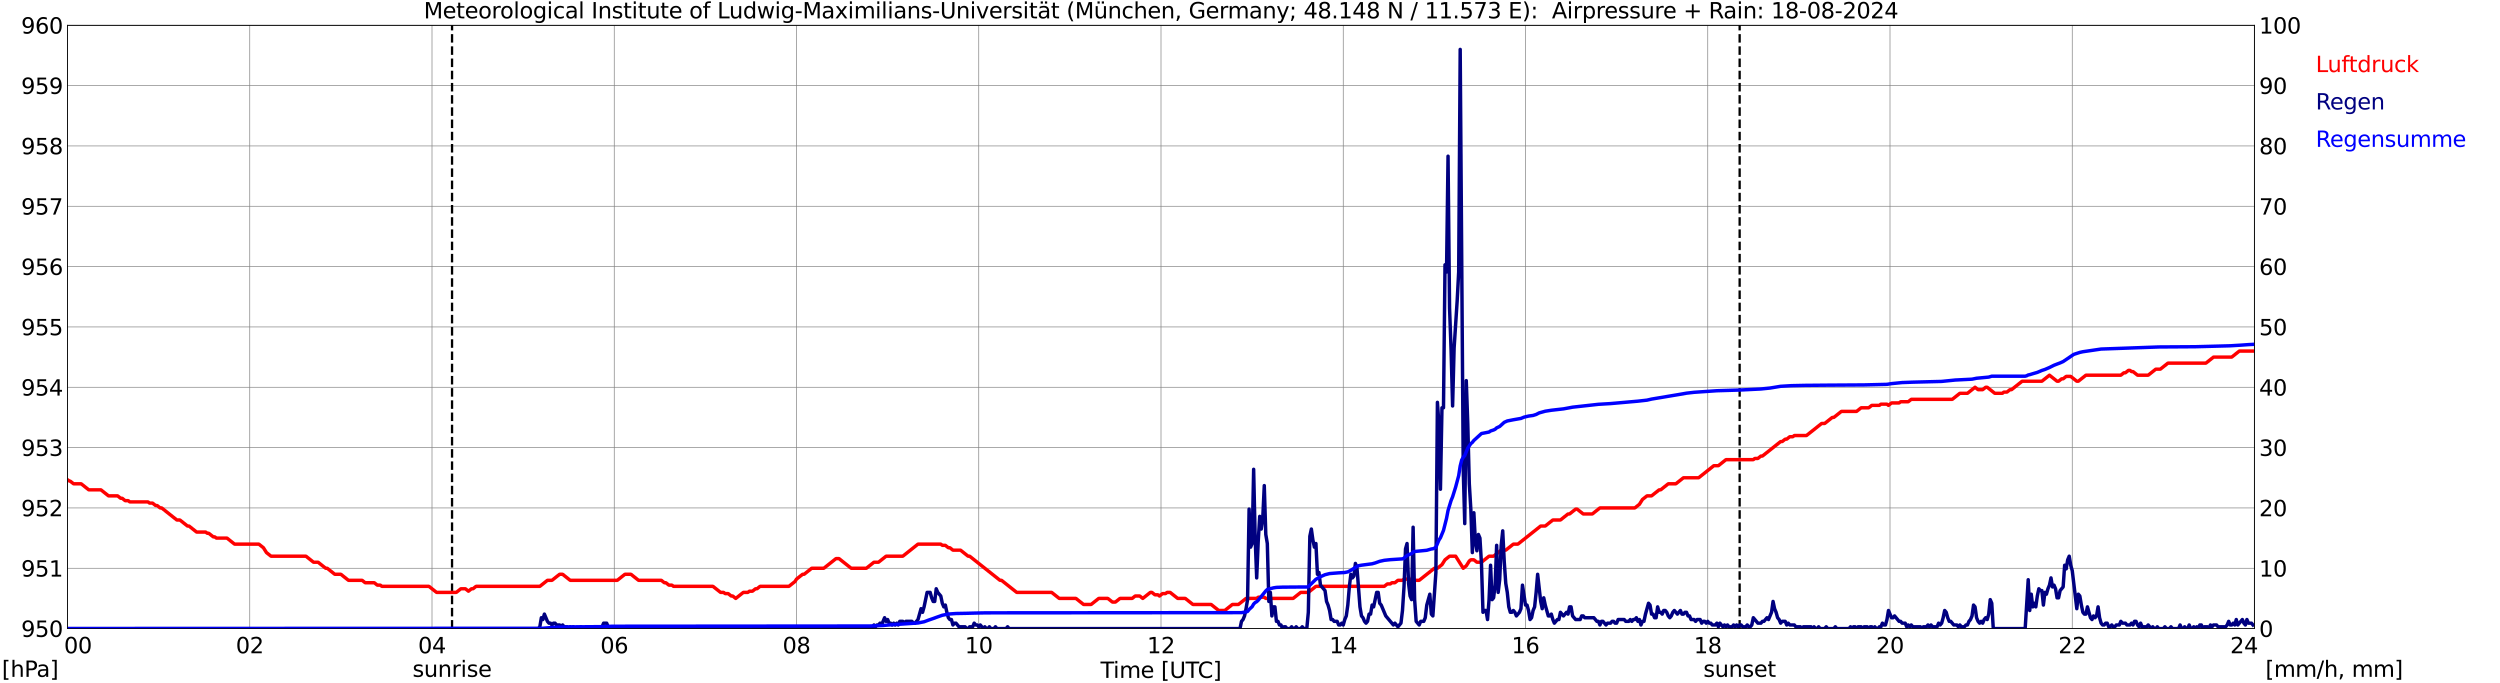 <?xml version="1.0" encoding="utf-8" standalone="no"?>
<!DOCTYPE svg PUBLIC "-//W3C//DTD SVG 1.1//EN"
  "http://www.w3.org/Graphics/SVG/1.1/DTD/svg11.dtd">
<svg xmlns:xlink="http://www.w3.org/1999/xlink" width="1085.4pt" height="296.64pt" viewBox="0 0 1085.4 296.64" xmlns="http://www.w3.org/2000/svg" version="1.1">
 <defs>
  <style type="text/css">*{stroke-linejoin: round; stroke-linecap: butt}</style>
 </defs>
 <g id="figure_1">
  <g id="patch_1">
   <path d="M 0 296.64 
L 1085.4 296.64 
L 1085.4 0 
L 0 0 
z
" style="fill: #ffffff"/>
  </g>
  <g id="axes_1">
   <g id="patch_2">
    <path d="M 29.306 272.909 
L 978.814 272.909 
L 978.814 10.976 
L 29.306 10.976 
z
" style="fill: #ffffff"/>
   </g>
   <g id="patch_3">
    <path d="M 978.814 272.909 
L 978.814 272.909 
L 978.814 10.976 
L 978.814 10.976 
z
" clip-path="url(#pca7e87cc0a)" style="fill: #d3d3d3; opacity: 0.25; stroke: #d3d3d3; stroke-linejoin: miter"/>
   </g>
   <g id="matplotlib.axis_1">
    <g id="xtick_1">
     <g id="line2d_1">
      <path d="M 29.306 272.909 
L 29.306 10.976 
" clip-path="url(#pca7e87cc0a)" style="fill: none; stroke: #808080; stroke-width: 0.3; stroke-linecap: square"/>
     </g>
     <g id="line2d_2"/>
     <g id="text_1">
      <!--    00 -->
      <g transform="translate(18.733 283.627) scale(0.095 -0.095)">
       <defs>
        <path id="DejaVuSans-20" transform="scale(0.016)"/>
        <path id="DejaVuSans-30" d="M 2034 4250 
Q 1547 4250 1301 3770 
Q 1056 3291 1056 2328 
Q 1056 1369 1301 889 
Q 1547 409 2034 409 
Q 2525 409 2770 889 
Q 3016 1369 3016 2328 
Q 3016 3291 2770 3770 
Q 2525 4250 2034 4250 
z
M 2034 4750 
Q 2819 4750 3233 4129 
Q 3647 3509 3647 2328 
Q 3647 1150 3233 529 
Q 2819 -91 2034 -91 
Q 1250 -91 836 529 
Q 422 1150 422 2328 
Q 422 3509 836 4129 
Q 1250 4750 2034 4750 
z
" transform="scale(0.016)"/>
       </defs>
       <use xlink:href="#DejaVuSans-20"/>
       <use xlink:href="#DejaVuSans-20" transform="translate(31.787 0)"/>
       <use xlink:href="#DejaVuSans-20" transform="translate(63.574 0)"/>
       <use xlink:href="#DejaVuSans-30" transform="translate(95.361 0)"/>
       <use xlink:href="#DejaVuSans-30" transform="translate(158.984 0)"/>
      </g>
     </g>
    </g>
    <g id="xtick_2">
     <g id="line2d_3">
      <path d="M 108.431 272.909 
L 108.431 10.976 
" clip-path="url(#pca7e87cc0a)" style="fill: none; stroke: #808080; stroke-width: 0.3; stroke-linecap: square"/>
     </g>
     <g id="line2d_4"/>
     <g id="text_2">
      <!-- 02 -->
      <g transform="translate(102.387 283.627) scale(0.095 -0.095)">
       <defs>
        <path id="DejaVuSans-32" d="M 1228 531 
L 3431 531 
L 3431 0 
L 469 0 
L 469 531 
Q 828 903 1448 1529 
Q 2069 2156 2228 2338 
Q 2531 2678 2651 2914 
Q 2772 3150 2772 3378 
Q 2772 3750 2511 3984 
Q 2250 4219 1831 4219 
Q 1534 4219 1204 4116 
Q 875 4013 500 3803 
L 500 4441 
Q 881 4594 1212 4672 
Q 1544 4750 1819 4750 
Q 2544 4750 2975 4387 
Q 3406 4025 3406 3419 
Q 3406 3131 3298 2873 
Q 3191 2616 2906 2266 
Q 2828 2175 2409 1742 
Q 1991 1309 1228 531 
z
" transform="scale(0.016)"/>
       </defs>
       <use xlink:href="#DejaVuSans-30"/>
       <use xlink:href="#DejaVuSans-32" transform="translate(63.623 0)"/>
      </g>
     </g>
    </g>
    <g id="xtick_3">
     <g id="line2d_5">
      <path d="M 187.557 272.909 
L 187.557 10.976 
" clip-path="url(#pca7e87cc0a)" style="fill: none; stroke: #808080; stroke-width: 0.3; stroke-linecap: square"/>
     </g>
     <g id="line2d_6"/>
     <g id="text_3">
      <!-- 04 -->
      <g transform="translate(181.513 283.627) scale(0.095 -0.095)">
       <defs>
        <path id="DejaVuSans-34" d="M 2419 4116 
L 825 1625 
L 2419 1625 
L 2419 4116 
z
M 2253 4666 
L 3047 4666 
L 3047 1625 
L 3713 1625 
L 3713 1100 
L 3047 1100 
L 3047 0 
L 2419 0 
L 2419 1100 
L 313 1100 
L 313 1709 
L 2253 4666 
z
" transform="scale(0.016)"/>
       </defs>
       <use xlink:href="#DejaVuSans-30"/>
       <use xlink:href="#DejaVuSans-34" transform="translate(63.623 0)"/>
      </g>
     </g>
    </g>
    <g id="xtick_4">
     <g id="line2d_7">
      <path d="M 266.683 272.909 
L 266.683 10.976 
" clip-path="url(#pca7e87cc0a)" style="fill: none; stroke: #808080; stroke-width: 0.3; stroke-linecap: square"/>
     </g>
     <g id="line2d_8"/>
     <g id="text_4">
      <!-- 06 -->
      <g transform="translate(260.638 283.627) scale(0.095 -0.095)">
       <defs>
        <path id="DejaVuSans-36" d="M 2113 2584 
Q 1688 2584 1439 2293 
Q 1191 2003 1191 1497 
Q 1191 994 1439 701 
Q 1688 409 2113 409 
Q 2538 409 2786 701 
Q 3034 994 3034 1497 
Q 3034 2003 2786 2293 
Q 2538 2584 2113 2584 
z
M 3366 4563 
L 3366 3988 
Q 3128 4100 2886 4159 
Q 2644 4219 2406 4219 
Q 1781 4219 1451 3797 
Q 1122 3375 1075 2522 
Q 1259 2794 1537 2939 
Q 1816 3084 2150 3084 
Q 2853 3084 3261 2657 
Q 3669 2231 3669 1497 
Q 3669 778 3244 343 
Q 2819 -91 2113 -91 
Q 1303 -91 875 529 
Q 447 1150 447 2328 
Q 447 3434 972 4092 
Q 1497 4750 2381 4750 
Q 2619 4750 2861 4703 
Q 3103 4656 3366 4563 
z
" transform="scale(0.016)"/>
       </defs>
       <use xlink:href="#DejaVuSans-30"/>
       <use xlink:href="#DejaVuSans-36" transform="translate(63.623 0)"/>
      </g>
     </g>
    </g>
    <g id="xtick_5">
     <g id="line2d_9">
      <path d="M 345.808 272.909 
L 345.808 10.976 
" clip-path="url(#pca7e87cc0a)" style="fill: none; stroke: #808080; stroke-width: 0.3; stroke-linecap: square"/>
     </g>
     <g id="line2d_10"/>
     <g id="text_5">
      <!-- 08 -->
      <g transform="translate(339.764 283.627) scale(0.095 -0.095)">
       <defs>
        <path id="DejaVuSans-38" d="M 2034 2216 
Q 1584 2216 1326 1975 
Q 1069 1734 1069 1313 
Q 1069 891 1326 650 
Q 1584 409 2034 409 
Q 2484 409 2743 651 
Q 3003 894 3003 1313 
Q 3003 1734 2745 1975 
Q 2488 2216 2034 2216 
z
M 1403 2484 
Q 997 2584 770 2862 
Q 544 3141 544 3541 
Q 544 4100 942 4425 
Q 1341 4750 2034 4750 
Q 2731 4750 3128 4425 
Q 3525 4100 3525 3541 
Q 3525 3141 3298 2862 
Q 3072 2584 2669 2484 
Q 3125 2378 3379 2068 
Q 3634 1759 3634 1313 
Q 3634 634 3220 271 
Q 2806 -91 2034 -91 
Q 1263 -91 848 271 
Q 434 634 434 1313 
Q 434 1759 690 2068 
Q 947 2378 1403 2484 
z
M 1172 3481 
Q 1172 3119 1398 2916 
Q 1625 2713 2034 2713 
Q 2441 2713 2670 2916 
Q 2900 3119 2900 3481 
Q 2900 3844 2670 4047 
Q 2441 4250 2034 4250 
Q 1625 4250 1398 4047 
Q 1172 3844 1172 3481 
z
" transform="scale(0.016)"/>
       </defs>
       <use xlink:href="#DejaVuSans-30"/>
       <use xlink:href="#DejaVuSans-38" transform="translate(63.623 0)"/>
      </g>
     </g>
    </g>
    <g id="xtick_6">
     <g id="line2d_11">
      <path d="M 424.934 272.909 
L 424.934 10.976 
" clip-path="url(#pca7e87cc0a)" style="fill: none; stroke: #808080; stroke-width: 0.3; stroke-linecap: square"/>
     </g>
     <g id="line2d_12"/>
     <g id="text_6">
      <!-- 10 -->
      <g transform="translate(418.89 283.627) scale(0.095 -0.095)">
       <defs>
        <path id="DejaVuSans-31" d="M 794 531 
L 1825 531 
L 1825 4091 
L 703 3866 
L 703 4441 
L 1819 4666 
L 2450 4666 
L 2450 531 
L 3481 531 
L 3481 0 
L 794 0 
L 794 531 
z
" transform="scale(0.016)"/>
       </defs>
       <use xlink:href="#DejaVuSans-31"/>
       <use xlink:href="#DejaVuSans-30" transform="translate(63.623 0)"/>
      </g>
     </g>
    </g>
    <g id="xtick_7">
     <g id="line2d_13">
      <path d="M 504.06 272.909 
L 504.06 10.976 
" clip-path="url(#pca7e87cc0a)" style="fill: none; stroke: #808080; stroke-width: 0.3; stroke-linecap: square"/>
     </g>
     <g id="line2d_14"/>
     <g id="text_7">
      <!-- 12 -->
      <g transform="translate(498.015 283.627) scale(0.095 -0.095)">
       <use xlink:href="#DejaVuSans-31"/>
       <use xlink:href="#DejaVuSans-32" transform="translate(63.623 0)"/>
      </g>
     </g>
    </g>
    <g id="xtick_8">
     <g id="line2d_15">
      <path d="M 583.185 272.909 
L 583.185 10.976 
" clip-path="url(#pca7e87cc0a)" style="fill: none; stroke: #808080; stroke-width: 0.3; stroke-linecap: square"/>
     </g>
     <g id="line2d_16"/>
     <g id="text_8">
      <!-- 14 -->
      <g transform="translate(577.141 283.627) scale(0.095 -0.095)">
       <use xlink:href="#DejaVuSans-31"/>
       <use xlink:href="#DejaVuSans-34" transform="translate(63.623 0)"/>
      </g>
     </g>
    </g>
    <g id="xtick_9">
     <g id="line2d_17">
      <path d="M 662.311 272.909 
L 662.311 10.976 
" clip-path="url(#pca7e87cc0a)" style="fill: none; stroke: #808080; stroke-width: 0.3; stroke-linecap: square"/>
     </g>
     <g id="line2d_18"/>
     <g id="text_9">
      <!-- 16 -->
      <g transform="translate(656.267 283.627) scale(0.095 -0.095)">
       <use xlink:href="#DejaVuSans-31"/>
       <use xlink:href="#DejaVuSans-36" transform="translate(63.623 0)"/>
      </g>
     </g>
    </g>
    <g id="xtick_10">
     <g id="line2d_19">
      <path d="M 741.437 272.909 
L 741.437 10.976 
" clip-path="url(#pca7e87cc0a)" style="fill: none; stroke: #808080; stroke-width: 0.3; stroke-linecap: square"/>
     </g>
     <g id="line2d_20"/>
     <g id="text_10">
      <!-- 18 -->
      <g transform="translate(735.392 283.627) scale(0.095 -0.095)">
       <use xlink:href="#DejaVuSans-31"/>
       <use xlink:href="#DejaVuSans-38" transform="translate(63.623 0)"/>
      </g>
     </g>
    </g>
    <g id="xtick_11">
     <g id="line2d_21">
      <path d="M 820.562 272.909 
L 820.562 10.976 
" clip-path="url(#pca7e87cc0a)" style="fill: none; stroke: #808080; stroke-width: 0.3; stroke-linecap: square"/>
     </g>
     <g id="line2d_22"/>
     <g id="text_11">
      <!-- 20 -->
      <g transform="translate(814.518 283.627) scale(0.095 -0.095)">
       <use xlink:href="#DejaVuSans-32"/>
       <use xlink:href="#DejaVuSans-30" transform="translate(63.623 0)"/>
      </g>
     </g>
    </g>
    <g id="xtick_12">
     <g id="line2d_23">
      <path d="M 899.688 272.909 
L 899.688 10.976 
" clip-path="url(#pca7e87cc0a)" style="fill: none; stroke: #808080; stroke-width: 0.3; stroke-linecap: square"/>
     </g>
     <g id="line2d_24"/>
     <g id="text_12">
      <!-- 22 -->
      <g transform="translate(893.644 283.627) scale(0.095 -0.095)">
       <use xlink:href="#DejaVuSans-32"/>
       <use xlink:href="#DejaVuSans-32" transform="translate(63.623 0)"/>
      </g>
     </g>
    </g>
    <g id="xtick_13">
     <g id="line2d_25">
      <path d="M 978.814 272.909 
L 978.814 10.976 
" clip-path="url(#pca7e87cc0a)" style="fill: none; stroke: #808080; stroke-width: 0.3; stroke-linecap: square"/>
     </g>
     <g id="line2d_26"/>
     <g id="text_13">
      <!-- 24    -->
      <g transform="translate(968.241 283.627) scale(0.095 -0.095)">
       <use xlink:href="#DejaVuSans-32"/>
       <use xlink:href="#DejaVuSans-34" transform="translate(63.623 0)"/>
       <use xlink:href="#DejaVuSans-20" transform="translate(127.246 0)"/>
       <use xlink:href="#DejaVuSans-20" transform="translate(159.033 0)"/>
       <use xlink:href="#DejaVuSans-20" transform="translate(190.82 0)"/>
      </g>
     </g>
    </g>
    <g id="text_14">
     <!-- Time [UTC] -->
     <g transform="translate(477.806 294.322) scale(0.095 -0.095)">
      <defs>
       <path id="DejaVuSans-54" d="M -19 4666 
L 3928 4666 
L 3928 4134 
L 2272 4134 
L 2272 0 
L 1638 0 
L 1638 4134 
L -19 4134 
L -19 4666 
z
" transform="scale(0.016)"/>
       <path id="DejaVuSans-69" d="M 603 3500 
L 1178 3500 
L 1178 0 
L 603 0 
L 603 3500 
z
M 603 4863 
L 1178 4863 
L 1178 4134 
L 603 4134 
L 603 4863 
z
" transform="scale(0.016)"/>
       <path id="DejaVuSans-6d" d="M 3328 2828 
Q 3544 3216 3844 3400 
Q 4144 3584 4550 3584 
Q 5097 3584 5394 3201 
Q 5691 2819 5691 2113 
L 5691 0 
L 5113 0 
L 5113 2094 
Q 5113 2597 4934 2840 
Q 4756 3084 4391 3084 
Q 3944 3084 3684 2787 
Q 3425 2491 3425 1978 
L 3425 0 
L 2847 0 
L 2847 2094 
Q 2847 2600 2669 2842 
Q 2491 3084 2119 3084 
Q 1678 3084 1418 2786 
Q 1159 2488 1159 1978 
L 1159 0 
L 581 0 
L 581 3500 
L 1159 3500 
L 1159 2956 
Q 1356 3278 1631 3431 
Q 1906 3584 2284 3584 
Q 2666 3584 2933 3390 
Q 3200 3197 3328 2828 
z
" transform="scale(0.016)"/>
       <path id="DejaVuSans-65" d="M 3597 1894 
L 3597 1613 
L 953 1613 
Q 991 1019 1311 708 
Q 1631 397 2203 397 
Q 2534 397 2845 478 
Q 3156 559 3463 722 
L 3463 178 
Q 3153 47 2828 -22 
Q 2503 -91 2169 -91 
Q 1331 -91 842 396 
Q 353 884 353 1716 
Q 353 2575 817 3079 
Q 1281 3584 2069 3584 
Q 2775 3584 3186 3129 
Q 3597 2675 3597 1894 
z
M 3022 2063 
Q 3016 2534 2758 2815 
Q 2500 3097 2075 3097 
Q 1594 3097 1305 2825 
Q 1016 2553 972 2059 
L 3022 2063 
z
" transform="scale(0.016)"/>
       <path id="DejaVuSans-5b" d="M 550 4863 
L 1875 4863 
L 1875 4416 
L 1125 4416 
L 1125 -397 
L 1875 -397 
L 1875 -844 
L 550 -844 
L 550 4863 
z
" transform="scale(0.016)"/>
       <path id="DejaVuSans-55" d="M 556 4666 
L 1191 4666 
L 1191 1831 
Q 1191 1081 1462 751 
Q 1734 422 2344 422 
Q 2950 422 3222 751 
Q 3494 1081 3494 1831 
L 3494 4666 
L 4128 4666 
L 4128 1753 
Q 4128 841 3676 375 
Q 3225 -91 2344 -91 
Q 1459 -91 1007 375 
Q 556 841 556 1753 
L 556 4666 
z
" transform="scale(0.016)"/>
       <path id="DejaVuSans-43" d="M 4122 4306 
L 4122 3641 
Q 3803 3938 3442 4084 
Q 3081 4231 2675 4231 
Q 1875 4231 1450 3742 
Q 1025 3253 1025 2328 
Q 1025 1406 1450 917 
Q 1875 428 2675 428 
Q 3081 428 3442 575 
Q 3803 722 4122 1019 
L 4122 359 
Q 3791 134 3420 21 
Q 3050 -91 2638 -91 
Q 1578 -91 968 557 
Q 359 1206 359 2328 
Q 359 3453 968 4101 
Q 1578 4750 2638 4750 
Q 3056 4750 3426 4639 
Q 3797 4528 4122 4306 
z
" transform="scale(0.016)"/>
       <path id="DejaVuSans-5d" d="M 1947 4863 
L 1947 -844 
L 622 -844 
L 622 -397 
L 1369 -397 
L 1369 4416 
L 622 4416 
L 622 4863 
L 1947 4863 
z
" transform="scale(0.016)"/>
      </defs>
      <use xlink:href="#DejaVuSans-54"/>
      <use xlink:href="#DejaVuSans-69" transform="translate(57.959 0)"/>
      <use xlink:href="#DejaVuSans-6d" transform="translate(85.742 0)"/>
      <use xlink:href="#DejaVuSans-65" transform="translate(183.154 0)"/>
      <use xlink:href="#DejaVuSans-20" transform="translate(244.678 0)"/>
      <use xlink:href="#DejaVuSans-5b" transform="translate(276.465 0)"/>
      <use xlink:href="#DejaVuSans-55" transform="translate(315.479 0)"/>
      <use xlink:href="#DejaVuSans-54" transform="translate(388.672 0)"/>
      <use xlink:href="#DejaVuSans-43" transform="translate(443.881 0)"/>
      <use xlink:href="#DejaVuSans-5d" transform="translate(513.705 0)"/>
     </g>
    </g>
   </g>
   <g id="matplotlib.axis_2">
    <g id="ytick_1">
     <g id="line2d_27">
      <path d="M 29.306 272.909 
L 978.814 272.909 
" clip-path="url(#pca7e87cc0a)" style="fill: none; stroke: #808080; stroke-width: 0.3; stroke-linecap: square"/>
     </g>
     <g id="line2d_28"/>
     <g id="text_15">
      <!-- 950 -->
      <g transform="translate(9.173 276.518) scale(0.095 -0.095)">
       <defs>
        <path id="DejaVuSans-39" d="M 703 97 
L 703 672 
Q 941 559 1184 500 
Q 1428 441 1663 441 
Q 2288 441 2617 861 
Q 2947 1281 2994 2138 
Q 2813 1869 2534 1725 
Q 2256 1581 1919 1581 
Q 1219 1581 811 2004 
Q 403 2428 403 3163 
Q 403 3881 828 4315 
Q 1253 4750 1959 4750 
Q 2769 4750 3195 4129 
Q 3622 3509 3622 2328 
Q 3622 1225 3098 567 
Q 2575 -91 1691 -91 
Q 1453 -91 1209 -44 
Q 966 3 703 97 
z
M 1959 2075 
Q 2384 2075 2632 2365 
Q 2881 2656 2881 3163 
Q 2881 3666 2632 3958 
Q 2384 4250 1959 4250 
Q 1534 4250 1286 3958 
Q 1038 3666 1038 3163 
Q 1038 2656 1286 2365 
Q 1534 2075 1959 2075 
z
" transform="scale(0.016)"/>
        <path id="DejaVuSans-35" d="M 691 4666 
L 3169 4666 
L 3169 4134 
L 1269 4134 
L 1269 2991 
Q 1406 3038 1543 3061 
Q 1681 3084 1819 3084 
Q 2600 3084 3056 2656 
Q 3513 2228 3513 1497 
Q 3513 744 3044 326 
Q 2575 -91 1722 -91 
Q 1428 -91 1123 -41 
Q 819 9 494 109 
L 494 744 
Q 775 591 1075 516 
Q 1375 441 1709 441 
Q 2250 441 2565 725 
Q 2881 1009 2881 1497 
Q 2881 1984 2565 2268 
Q 2250 2553 1709 2553 
Q 1456 2553 1204 2497 
Q 953 2441 691 2322 
L 691 4666 
z
" transform="scale(0.016)"/>
       </defs>
       <use xlink:href="#DejaVuSans-39"/>
       <use xlink:href="#DejaVuSans-35" transform="translate(63.623 0)"/>
       <use xlink:href="#DejaVuSans-30" transform="translate(127.246 0)"/>
      </g>
     </g>
    </g>
    <g id="ytick_2">
     <g id="line2d_29">
      <path d="M 29.306 246.715 
L 978.814 246.715 
" clip-path="url(#pca7e87cc0a)" style="fill: none; stroke: #808080; stroke-width: 0.3; stroke-linecap: square"/>
     </g>
     <g id="line2d_30"/>
     <g id="text_16">
      <!-- 951 -->
      <g transform="translate(9.173 250.325) scale(0.095 -0.095)">
       <use xlink:href="#DejaVuSans-39"/>
       <use xlink:href="#DejaVuSans-35" transform="translate(63.623 0)"/>
       <use xlink:href="#DejaVuSans-31" transform="translate(127.246 0)"/>
      </g>
     </g>
    </g>
    <g id="ytick_3">
     <g id="line2d_31">
      <path d="M 29.306 220.522 
L 978.814 220.522 
" clip-path="url(#pca7e87cc0a)" style="fill: none; stroke: #808080; stroke-width: 0.3; stroke-linecap: square"/>
     </g>
     <g id="line2d_32"/>
     <g id="text_17">
      <!-- 952 -->
      <g transform="translate(9.173 224.131) scale(0.095 -0.095)">
       <use xlink:href="#DejaVuSans-39"/>
       <use xlink:href="#DejaVuSans-35" transform="translate(63.623 0)"/>
       <use xlink:href="#DejaVuSans-32" transform="translate(127.246 0)"/>
      </g>
     </g>
    </g>
    <g id="ytick_4">
     <g id="line2d_33">
      <path d="M 29.306 194.329 
L 978.814 194.329 
" clip-path="url(#pca7e87cc0a)" style="fill: none; stroke: #808080; stroke-width: 0.3; stroke-linecap: square"/>
     </g>
     <g id="line2d_34"/>
     <g id="text_18">
      <!-- 953 -->
      <g transform="translate(9.173 197.938) scale(0.095 -0.095)">
       <defs>
        <path id="DejaVuSans-33" d="M 2597 2516 
Q 3050 2419 3304 2112 
Q 3559 1806 3559 1356 
Q 3559 666 3084 287 
Q 2609 -91 1734 -91 
Q 1441 -91 1130 -33 
Q 819 25 488 141 
L 488 750 
Q 750 597 1062 519 
Q 1375 441 1716 441 
Q 2309 441 2620 675 
Q 2931 909 2931 1356 
Q 2931 1769 2642 2001 
Q 2353 2234 1838 2234 
L 1294 2234 
L 1294 2753 
L 1863 2753 
Q 2328 2753 2575 2939 
Q 2822 3125 2822 3475 
Q 2822 3834 2567 4026 
Q 2313 4219 1838 4219 
Q 1578 4219 1281 4162 
Q 984 4106 628 3988 
L 628 4550 
Q 988 4650 1302 4700 
Q 1616 4750 1894 4750 
Q 2613 4750 3031 4423 
Q 3450 4097 3450 3541 
Q 3450 3153 3228 2886 
Q 3006 2619 2597 2516 
z
" transform="scale(0.016)"/>
       </defs>
       <use xlink:href="#DejaVuSans-39"/>
       <use xlink:href="#DejaVuSans-35" transform="translate(63.623 0)"/>
       <use xlink:href="#DejaVuSans-33" transform="translate(127.246 0)"/>
      </g>
     </g>
    </g>
    <g id="ytick_5">
     <g id="line2d_35">
      <path d="M 29.306 168.136 
L 978.814 168.136 
" clip-path="url(#pca7e87cc0a)" style="fill: none; stroke: #808080; stroke-width: 0.3; stroke-linecap: square"/>
     </g>
     <g id="line2d_36"/>
     <g id="text_19">
      <!-- 954 -->
      <g transform="translate(9.173 171.745) scale(0.095 -0.095)">
       <use xlink:href="#DejaVuSans-39"/>
       <use xlink:href="#DejaVuSans-35" transform="translate(63.623 0)"/>
       <use xlink:href="#DejaVuSans-34" transform="translate(127.246 0)"/>
      </g>
     </g>
    </g>
    <g id="ytick_6">
     <g id="line2d_37">
      <path d="M 29.306 141.942 
L 978.814 141.942 
" clip-path="url(#pca7e87cc0a)" style="fill: none; stroke: #808080; stroke-width: 0.3; stroke-linecap: square"/>
     </g>
     <g id="line2d_38"/>
     <g id="text_20">
      <!-- 955 -->
      <g transform="translate(9.173 145.551) scale(0.095 -0.095)">
       <use xlink:href="#DejaVuSans-39"/>
       <use xlink:href="#DejaVuSans-35" transform="translate(63.623 0)"/>
       <use xlink:href="#DejaVuSans-35" transform="translate(127.246 0)"/>
      </g>
     </g>
    </g>
    <g id="ytick_7">
     <g id="line2d_39">
      <path d="M 29.306 115.749 
L 978.814 115.749 
" clip-path="url(#pca7e87cc0a)" style="fill: none; stroke: #808080; stroke-width: 0.3; stroke-linecap: square"/>
     </g>
     <g id="line2d_40"/>
     <g id="text_21">
      <!-- 956 -->
      <g transform="translate(9.173 119.358) scale(0.095 -0.095)">
       <use xlink:href="#DejaVuSans-39"/>
       <use xlink:href="#DejaVuSans-35" transform="translate(63.623 0)"/>
       <use xlink:href="#DejaVuSans-36" transform="translate(127.246 0)"/>
      </g>
     </g>
    </g>
    <g id="ytick_8">
     <g id="line2d_41">
      <path d="M 29.306 89.556 
L 978.814 89.556 
" clip-path="url(#pca7e87cc0a)" style="fill: none; stroke: #808080; stroke-width: 0.3; stroke-linecap: square"/>
     </g>
     <g id="line2d_42"/>
     <g id="text_22">
      <!-- 957 -->
      <g transform="translate(9.173 93.165) scale(0.095 -0.095)">
       <defs>
        <path id="DejaVuSans-37" d="M 525 4666 
L 3525 4666 
L 3525 4397 
L 1831 0 
L 1172 0 
L 2766 4134 
L 525 4134 
L 525 4666 
z
" transform="scale(0.016)"/>
       </defs>
       <use xlink:href="#DejaVuSans-39"/>
       <use xlink:href="#DejaVuSans-35" transform="translate(63.623 0)"/>
       <use xlink:href="#DejaVuSans-37" transform="translate(127.246 0)"/>
      </g>
     </g>
    </g>
    <g id="ytick_9">
     <g id="line2d_43">
      <path d="M 29.306 63.362 
L 978.814 63.362 
" clip-path="url(#pca7e87cc0a)" style="fill: none; stroke: #808080; stroke-width: 0.3; stroke-linecap: square"/>
     </g>
     <g id="line2d_44"/>
     <g id="text_23">
      <!-- 958 -->
      <g transform="translate(9.173 66.972) scale(0.095 -0.095)">
       <use xlink:href="#DejaVuSans-39"/>
       <use xlink:href="#DejaVuSans-35" transform="translate(63.623 0)"/>
       <use xlink:href="#DejaVuSans-38" transform="translate(127.246 0)"/>
      </g>
     </g>
    </g>
    <g id="ytick_10">
     <g id="line2d_45">
      <path d="M 29.306 37.169 
L 978.814 37.169 
" clip-path="url(#pca7e87cc0a)" style="fill: none; stroke: #808080; stroke-width: 0.3; stroke-linecap: square"/>
     </g>
     <g id="line2d_46"/>
     <g id="text_24">
      <!-- 959 -->
      <g transform="translate(9.173 40.778) scale(0.095 -0.095)">
       <use xlink:href="#DejaVuSans-39"/>
       <use xlink:href="#DejaVuSans-35" transform="translate(63.623 0)"/>
       <use xlink:href="#DejaVuSans-39" transform="translate(127.246 0)"/>
      </g>
     </g>
    </g>
    <g id="ytick_11">
     <g id="line2d_47">
      <path d="M 29.306 10.976 
L 978.814 10.976 
" clip-path="url(#pca7e87cc0a)" style="fill: none; stroke: #808080; stroke-width: 0.3; stroke-linecap: square"/>
     </g>
     <g id="line2d_48"/>
     <g id="text_25">
      <!-- 960 -->
      <g transform="translate(9.173 14.585) scale(0.095 -0.095)">
       <use xlink:href="#DejaVuSans-39"/>
       <use xlink:href="#DejaVuSans-36" transform="translate(63.623 0)"/>
       <use xlink:href="#DejaVuSans-30" transform="translate(127.246 0)"/>
      </g>
     </g>
    </g>
   </g>
   <g id="line2d_49">
    <path d="M 196.261 272.909 
L 196.261 10.976 
" clip-path="url(#pca7e87cc0a)" style="fill: none; stroke-dasharray: 3.7,1.6; stroke-dashoffset: 0; stroke: #000000"/>
   </g>
   <g id="line2d_50">
    <path d="M 755.284 272.909 
L 755.284 10.976 
" clip-path="url(#pca7e87cc0a)" style="fill: none; stroke-dasharray: 3.7,1.6; stroke-dashoffset: 0; stroke: #000000"/>
   </g>
   <g id="line2d_51">
    <path d="M 29.306 208.299 
L 29.965 208.735 
L 30.625 208.997 
L 31.943 210.045 
L 35.24 210.045 
L 38.537 212.664 
L 43.812 212.664 
L 47.109 215.284 
L 51.065 215.284 
L 52.384 216.331 
L 53.043 216.331 
L 54.362 217.379 
L 55.681 217.379 
L 56.34 217.903 
L 64.253 217.903 
L 64.912 218.427 
L 66.231 218.427 
L 67.55 219.474 
L 68.209 219.474 
L 69.528 220.522 
L 70.187 220.522 
L 76.781 225.761 
L 78.1 225.761 
L 81.397 228.38 
L 82.056 228.38 
L 85.353 231 
L 89.309 231 
L 89.969 231.523 
L 90.628 231.523 
L 92.606 233.095 
L 93.266 233.095 
L 93.925 233.619 
L 98.541 233.619 
L 101.838 236.238 
L 112.388 236.238 
L 114.366 237.81 
L 115.685 239.905 
L 117.663 241.477 
L 132.829 241.477 
L 136.125 244.096 
L 138.104 244.096 
L 141.4 246.715 
L 142.06 246.715 
L 145.357 249.335 
L 147.994 249.335 
L 151.291 251.954 
L 157.226 251.954 
L 158.544 253.002 
L 162.501 253.002 
L 163.819 254.05 
L 165.138 254.05 
L 165.798 254.573 
L 186.238 254.573 
L 189.535 257.193 
L 198.107 257.193 
L 200.085 255.621 
L 202.063 255.621 
L 203.382 256.669 
L 204.701 255.621 
L 205.36 255.621 
L 206.679 254.573 
L 234.373 254.573 
L 237.67 251.954 
L 239.648 251.954 
L 242.945 249.335 
L 244.264 249.335 
L 247.561 251.954 
L 268.002 251.954 
L 271.298 249.335 
L 273.936 249.335 
L 277.233 251.954 
L 287.124 251.954 
L 288.442 253.002 
L 289.102 253.002 
L 290.42 254.05 
L 291.739 254.05 
L 292.399 254.573 
L 309.543 254.573 
L 312.839 257.193 
L 314.158 257.193 
L 314.818 257.717 
L 316.136 257.717 
L 317.455 258.764 
L 318.114 258.764 
L 319.433 259.812 
L 322.73 257.193 
L 324.708 257.193 
L 325.368 256.669 
L 326.686 256.669 
L 328.005 255.621 
L 328.665 255.621 
L 329.983 254.573 
L 342.512 254.573 
L 345.149 252.478 
L 345.808 251.43 
L 348.446 249.335 
L 349.105 249.335 
L 352.402 246.715 
L 357.677 246.715 
L 362.952 242.525 
L 364.271 242.525 
L 369.546 246.715 
L 376.14 246.715 
L 379.437 244.096 
L 381.415 244.096 
L 384.712 241.477 
L 391.965 241.477 
L 398.559 236.238 
L 408.45 236.238 
L 409.109 236.762 
L 410.428 236.762 
L 411.746 237.81 
L 412.406 237.81 
L 413.725 238.857 
L 417.022 238.857 
L 420.318 241.477 
L 420.978 241.477 
L 434.165 251.954 
L 434.825 251.954 
L 441.419 257.193 
L 456.584 257.193 
L 459.881 259.812 
L 467.134 259.812 
L 470.431 262.431 
L 473.728 262.431 
L 477.025 259.812 
L 480.981 259.812 
L 482.96 261.384 
L 484.278 261.384 
L 486.256 259.812 
L 491.532 259.812 
L 492.85 258.764 
L 494.828 258.764 
L 496.147 259.812 
L 499.444 257.193 
L 500.103 257.193 
L 501.422 258.241 
L 502.741 258.241 
L 503.4 258.764 
L 504.719 257.717 
L 506.038 257.717 
L 506.697 257.193 
L 508.016 257.193 
L 511.313 259.812 
L 514.61 259.812 
L 517.907 262.431 
L 525.819 262.431 
L 529.116 265.051 
L 531.754 265.051 
L 535.051 262.431 
L 537.688 262.431 
L 540.985 259.812 
L 545.601 259.812 
L 546.26 259.288 
L 548.898 259.288 
L 549.557 259.812 
L 561.426 259.812 
L 564.723 257.193 
L 568.02 257.193 
L 571.317 254.573 
L 600.989 254.573 
L 602.307 253.526 
L 603.626 253.526 
L 604.286 253.002 
L 605.604 253.002 
L 606.923 251.954 
L 608.901 251.954 
L 609.561 251.43 
L 612.198 251.43 
L 612.858 251.954 
L 616.154 251.954 
L 622.748 246.715 
L 624.067 246.715 
L 626.045 245.144 
L 627.364 243.048 
L 629.342 241.477 
L 631.98 241.477 
L 635.276 246.715 
L 636.595 245.668 
L 637.914 243.572 
L 638.573 243.048 
L 639.892 243.048 
L 641.211 244.096 
L 643.189 244.096 
L 646.486 241.477 
L 648.464 241.477 
L 651.761 238.857 
L 653.739 238.857 
L 657.036 236.238 
L 659.014 236.238 
L 668.905 228.38 
L 670.883 228.38 
L 674.18 225.761 
L 677.477 225.761 
L 680.774 223.142 
L 681.433 223.142 
L 684.071 221.046 
L 684.73 221.046 
L 687.368 223.142 
L 691.324 223.142 
L 694.621 220.522 
L 709.786 220.522 
L 711.765 218.951 
L 713.083 216.855 
L 715.062 215.284 
L 717.04 215.284 
L 720.337 212.664 
L 720.996 212.664 
L 724.293 210.045 
L 727.59 210.045 
L 730.887 207.426 
L 737.48 207.426 
L 744.074 202.187 
L 746.052 202.187 
L 749.349 199.568 
L 761.218 199.568 
L 761.878 199.044 
L 763.196 199.044 
L 764.515 197.996 
L 765.174 197.996 
L 773.087 191.71 
L 773.746 191.71 
L 775.065 190.662 
L 775.725 190.662 
L 777.043 189.614 
L 778.362 189.614 
L 779.021 189.09 
L 784.296 189.09 
L 790.89 183.852 
L 792.209 183.852 
L 795.506 181.232 
L 796.165 181.232 
L 799.462 178.613 
L 806.056 178.613 
L 808.034 177.041 
L 811.331 177.041 
L 812.65 175.994 
L 815.947 175.994 
L 816.606 175.47 
L 819.244 175.47 
L 819.903 175.994 
L 821.222 174.946 
L 824.519 174.946 
L 825.178 174.422 
L 828.475 174.422 
L 829.794 173.374 
L 847.597 173.374 
L 850.894 170.755 
L 854.191 170.755 
L 857.488 168.136 
L 858.806 169.183 
L 860.785 169.183 
L 862.103 168.136 
L 862.763 168.136 
L 866.06 170.755 
L 869.357 170.755 
L 870.016 170.231 
L 871.335 170.231 
L 872.653 169.183 
L 873.313 169.183 
L 877.929 165.516 
L 886.5 165.516 
L 889.797 162.897 
L 893.094 165.516 
L 893.754 165.516 
L 895.072 164.468 
L 895.732 164.468 
L 897.051 163.421 
L 899.029 163.421 
L 901.666 165.516 
L 902.326 165.516 
L 905.622 162.897 
L 920.788 162.897 
L 922.107 161.849 
L 922.766 161.849 
L 924.085 160.801 
L 924.745 160.801 
L 925.404 161.325 
L 926.063 161.325 
L 928.041 162.897 
L 932.657 162.897 
L 935.954 160.278 
L 937.932 160.278 
L 941.229 157.658 
L 957.714 157.658 
L 961.01 155.039 
L 968.923 155.039 
L 972.22 152.42 
L 978.154 152.42 
L 978.154 152.42 
" clip-path="url(#pca7e87cc0a)" style="fill: none; stroke: #ff0000; stroke-width: 1.5; stroke-linecap: square"/>
   </g>
   <g id="patch_4">
    <path d="M 29.306 272.909 
L 29.306 10.976 
" style="fill: none; stroke: #000000; stroke-width: 0.3; stroke-linejoin: miter; stroke-linecap: square"/>
   </g>
   <g id="patch_5">
    <path d="M 978.814 272.909 
L 978.814 10.976 
" style="fill: none; stroke: #000000; stroke-width: 0.3; stroke-linejoin: miter; stroke-linecap: square"/>
   </g>
   <g id="patch_6">
    <path d="M 29.306 272.909 
L 978.814 272.909 
" style="fill: none; stroke: #000000; stroke-width: 0.3; stroke-linejoin: miter; stroke-linecap: square"/>
   </g>
   <g id="patch_7">
    <path d="M 29.306 10.976 
L 978.814 10.976 
" style="fill: none; stroke: #000000; stroke-width: 0.3; stroke-linejoin: miter; stroke-linecap: square"/>
   </g>
   <g id="text_26">
    <!-- sunrise -->
    <g transform="translate(179.096 293.863) scale(0.095 -0.095)">
     <defs>
      <path id="DejaVuSans-73" d="M 2834 3397 
L 2834 2853 
Q 2591 2978 2328 3040 
Q 2066 3103 1784 3103 
Q 1356 3103 1142 2972 
Q 928 2841 928 2578 
Q 928 2378 1081 2264 
Q 1234 2150 1697 2047 
L 1894 2003 
Q 2506 1872 2764 1633 
Q 3022 1394 3022 966 
Q 3022 478 2636 193 
Q 2250 -91 1575 -91 
Q 1294 -91 989 -36 
Q 684 19 347 128 
L 347 722 
Q 666 556 975 473 
Q 1284 391 1588 391 
Q 1994 391 2212 530 
Q 2431 669 2431 922 
Q 2431 1156 2273 1281 
Q 2116 1406 1581 1522 
L 1381 1569 
Q 847 1681 609 1914 
Q 372 2147 372 2553 
Q 372 3047 722 3315 
Q 1072 3584 1716 3584 
Q 2034 3584 2315 3537 
Q 2597 3491 2834 3397 
z
" transform="scale(0.016)"/>
      <path id="DejaVuSans-75" d="M 544 1381 
L 544 3500 
L 1119 3500 
L 1119 1403 
Q 1119 906 1312 657 
Q 1506 409 1894 409 
Q 2359 409 2629 706 
Q 2900 1003 2900 1516 
L 2900 3500 
L 3475 3500 
L 3475 0 
L 2900 0 
L 2900 538 
Q 2691 219 2414 64 
Q 2138 -91 1772 -91 
Q 1169 -91 856 284 
Q 544 659 544 1381 
z
M 1991 3584 
L 1991 3584 
z
" transform="scale(0.016)"/>
      <path id="DejaVuSans-6e" d="M 3513 2113 
L 3513 0 
L 2938 0 
L 2938 2094 
Q 2938 2591 2744 2837 
Q 2550 3084 2163 3084 
Q 1697 3084 1428 2787 
Q 1159 2491 1159 1978 
L 1159 0 
L 581 0 
L 581 3500 
L 1159 3500 
L 1159 2956 
Q 1366 3272 1645 3428 
Q 1925 3584 2291 3584 
Q 2894 3584 3203 3211 
Q 3513 2838 3513 2113 
z
" transform="scale(0.016)"/>
      <path id="DejaVuSans-72" d="M 2631 2963 
Q 2534 3019 2420 3045 
Q 2306 3072 2169 3072 
Q 1681 3072 1420 2755 
Q 1159 2438 1159 1844 
L 1159 0 
L 581 0 
L 581 3500 
L 1159 3500 
L 1159 2956 
Q 1341 3275 1631 3429 
Q 1922 3584 2338 3584 
Q 2397 3584 2469 3576 
Q 2541 3569 2628 3553 
L 2631 2963 
z
" transform="scale(0.016)"/>
     </defs>
     <use xlink:href="#DejaVuSans-73"/>
     <use xlink:href="#DejaVuSans-75" transform="translate(52.1 0)"/>
     <use xlink:href="#DejaVuSans-6e" transform="translate(115.479 0)"/>
     <use xlink:href="#DejaVuSans-72" transform="translate(178.857 0)"/>
     <use xlink:href="#DejaVuSans-69" transform="translate(219.971 0)"/>
     <use xlink:href="#DejaVuSans-73" transform="translate(247.754 0)"/>
     <use xlink:href="#DejaVuSans-65" transform="translate(299.854 0)"/>
    </g>
   </g>
   <g id="text_27">
    <!-- sunset -->
    <g transform="translate(739.529 293.863) scale(0.095 -0.095)">
     <defs>
      <path id="DejaVuSans-74" d="M 1172 4494 
L 1172 3500 
L 2356 3500 
L 2356 3053 
L 1172 3053 
L 1172 1153 
Q 1172 725 1289 603 
Q 1406 481 1766 481 
L 2356 481 
L 2356 0 
L 1766 0 
Q 1100 0 847 248 
Q 594 497 594 1153 
L 594 3053 
L 172 3053 
L 172 3500 
L 594 3500 
L 594 4494 
L 1172 4494 
z
" transform="scale(0.016)"/>
     </defs>
     <use xlink:href="#DejaVuSans-73"/>
     <use xlink:href="#DejaVuSans-75" transform="translate(52.1 0)"/>
     <use xlink:href="#DejaVuSans-6e" transform="translate(115.479 0)"/>
     <use xlink:href="#DejaVuSans-73" transform="translate(178.857 0)"/>
     <use xlink:href="#DejaVuSans-65" transform="translate(230.957 0)"/>
     <use xlink:href="#DejaVuSans-74" transform="translate(292.48 0)"/>
    </g>
   </g>
   <g id="text_28">
    <!-- [hPa] -->
    <g transform="translate(0.821 293.863) scale(0.095 -0.095)">
     <defs>
      <path id="DejaVuSans-68" d="M 3513 2113 
L 3513 0 
L 2938 0 
L 2938 2094 
Q 2938 2591 2744 2837 
Q 2550 3084 2163 3084 
Q 1697 3084 1428 2787 
Q 1159 2491 1159 1978 
L 1159 0 
L 581 0 
L 581 4863 
L 1159 4863 
L 1159 2956 
Q 1366 3272 1645 3428 
Q 1925 3584 2291 3584 
Q 2894 3584 3203 3211 
Q 3513 2838 3513 2113 
z
" transform="scale(0.016)"/>
      <path id="DejaVuSans-50" d="M 1259 4147 
L 1259 2394 
L 2053 2394 
Q 2494 2394 2734 2622 
Q 2975 2850 2975 3272 
Q 2975 3691 2734 3919 
Q 2494 4147 2053 4147 
L 1259 4147 
z
M 628 4666 
L 2053 4666 
Q 2838 4666 3239 4311 
Q 3641 3956 3641 3272 
Q 3641 2581 3239 2228 
Q 2838 1875 2053 1875 
L 1259 1875 
L 1259 0 
L 628 0 
L 628 4666 
z
" transform="scale(0.016)"/>
      <path id="DejaVuSans-61" d="M 2194 1759 
Q 1497 1759 1228 1600 
Q 959 1441 959 1056 
Q 959 750 1161 570 
Q 1363 391 1709 391 
Q 2188 391 2477 730 
Q 2766 1069 2766 1631 
L 2766 1759 
L 2194 1759 
z
M 3341 1997 
L 3341 0 
L 2766 0 
L 2766 531 
Q 2569 213 2275 61 
Q 1981 -91 1556 -91 
Q 1019 -91 701 211 
Q 384 513 384 1019 
Q 384 1609 779 1909 
Q 1175 2209 1959 2209 
L 2766 2209 
L 2766 2266 
Q 2766 2663 2505 2880 
Q 2244 3097 1772 3097 
Q 1472 3097 1187 3025 
Q 903 2953 641 2809 
L 641 3341 
Q 956 3463 1253 3523 
Q 1550 3584 1831 3584 
Q 2591 3584 2966 3190 
Q 3341 2797 3341 1997 
z
" transform="scale(0.016)"/>
     </defs>
     <use xlink:href="#DejaVuSans-5b"/>
     <use xlink:href="#DejaVuSans-68" transform="translate(39.014 0)"/>
     <use xlink:href="#DejaVuSans-50" transform="translate(102.393 0)"/>
     <use xlink:href="#DejaVuSans-61" transform="translate(158.195 0)"/>
     <use xlink:href="#DejaVuSans-5d" transform="translate(219.475 0)"/>
    </g>
   </g>
   <g id="text_29">
    <!-- Luftdruck -->
    <g style="fill: #ff0000" transform="translate(1005.4 31.291) scale(0.095 -0.095)">
     <defs>
      <path id="DejaVuSans-4c" d="M 628 4666 
L 1259 4666 
L 1259 531 
L 3531 531 
L 3531 0 
L 628 0 
L 628 4666 
z
" transform="scale(0.016)"/>
      <path id="DejaVuSans-66" d="M 2375 4863 
L 2375 4384 
L 1825 4384 
Q 1516 4384 1395 4259 
Q 1275 4134 1275 3809 
L 1275 3500 
L 2222 3500 
L 2222 3053 
L 1275 3053 
L 1275 0 
L 697 0 
L 697 3053 
L 147 3053 
L 147 3500 
L 697 3500 
L 697 3744 
Q 697 4328 969 4595 
Q 1241 4863 1831 4863 
L 2375 4863 
z
" transform="scale(0.016)"/>
      <path id="DejaVuSans-64" d="M 2906 2969 
L 2906 4863 
L 3481 4863 
L 3481 0 
L 2906 0 
L 2906 525 
Q 2725 213 2448 61 
Q 2172 -91 1784 -91 
Q 1150 -91 751 415 
Q 353 922 353 1747 
Q 353 2572 751 3078 
Q 1150 3584 1784 3584 
Q 2172 3584 2448 3432 
Q 2725 3281 2906 2969 
z
M 947 1747 
Q 947 1113 1208 752 
Q 1469 391 1925 391 
Q 2381 391 2643 752 
Q 2906 1113 2906 1747 
Q 2906 2381 2643 2742 
Q 2381 3103 1925 3103 
Q 1469 3103 1208 2742 
Q 947 2381 947 1747 
z
" transform="scale(0.016)"/>
      <path id="DejaVuSans-63" d="M 3122 3366 
L 3122 2828 
Q 2878 2963 2633 3030 
Q 2388 3097 2138 3097 
Q 1578 3097 1268 2742 
Q 959 2388 959 1747 
Q 959 1106 1268 751 
Q 1578 397 2138 397 
Q 2388 397 2633 464 
Q 2878 531 3122 666 
L 3122 134 
Q 2881 22 2623 -34 
Q 2366 -91 2075 -91 
Q 1284 -91 818 406 
Q 353 903 353 1747 
Q 353 2603 823 3093 
Q 1294 3584 2113 3584 
Q 2378 3584 2631 3529 
Q 2884 3475 3122 3366 
z
" transform="scale(0.016)"/>
      <path id="DejaVuSans-6b" d="M 581 4863 
L 1159 4863 
L 1159 1991 
L 2875 3500 
L 3609 3500 
L 1753 1863 
L 3688 0 
L 2938 0 
L 1159 1709 
L 1159 0 
L 581 0 
L 581 4863 
z
" transform="scale(0.016)"/>
     </defs>
     <use xlink:href="#DejaVuSans-4c"/>
     <use xlink:href="#DejaVuSans-75" transform="translate(53.963 0)"/>
     <use xlink:href="#DejaVuSans-66" transform="translate(117.342 0)"/>
     <use xlink:href="#DejaVuSans-74" transform="translate(150.797 0)"/>
     <use xlink:href="#DejaVuSans-64" transform="translate(190.006 0)"/>
     <use xlink:href="#DejaVuSans-72" transform="translate(253.482 0)"/>
     <use xlink:href="#DejaVuSans-75" transform="translate(294.596 0)"/>
     <use xlink:href="#DejaVuSans-63" transform="translate(357.975 0)"/>
     <use xlink:href="#DejaVuSans-6b" transform="translate(412.955 0)"/>
    </g>
   </g>
   <g id="text_30">
    <!-- Regen -->
    <g style="fill: #000080" transform="translate(1005.4 47.531) scale(0.095 -0.095)">
     <defs>
      <path id="DejaVuSans-52" d="M 2841 2188 
Q 3044 2119 3236 1894 
Q 3428 1669 3622 1275 
L 4263 0 
L 3584 0 
L 2988 1197 
Q 2756 1666 2539 1819 
Q 2322 1972 1947 1972 
L 1259 1972 
L 1259 0 
L 628 0 
L 628 4666 
L 2053 4666 
Q 2853 4666 3247 4331 
Q 3641 3997 3641 3322 
Q 3641 2881 3436 2590 
Q 3231 2300 2841 2188 
z
M 1259 4147 
L 1259 2491 
L 2053 2491 
Q 2509 2491 2742 2702 
Q 2975 2913 2975 3322 
Q 2975 3731 2742 3939 
Q 2509 4147 2053 4147 
L 1259 4147 
z
" transform="scale(0.016)"/>
      <path id="DejaVuSans-67" d="M 2906 1791 
Q 2906 2416 2648 2759 
Q 2391 3103 1925 3103 
Q 1463 3103 1205 2759 
Q 947 2416 947 1791 
Q 947 1169 1205 825 
Q 1463 481 1925 481 
Q 2391 481 2648 825 
Q 2906 1169 2906 1791 
z
M 3481 434 
Q 3481 -459 3084 -895 
Q 2688 -1331 1869 -1331 
Q 1566 -1331 1297 -1286 
Q 1028 -1241 775 -1147 
L 775 -588 
Q 1028 -725 1275 -790 
Q 1522 -856 1778 -856 
Q 2344 -856 2625 -561 
Q 2906 -266 2906 331 
L 2906 616 
Q 2728 306 2450 153 
Q 2172 0 1784 0 
Q 1141 0 747 490 
Q 353 981 353 1791 
Q 353 2603 747 3093 
Q 1141 3584 1784 3584 
Q 2172 3584 2450 3431 
Q 2728 3278 2906 2969 
L 2906 3500 
L 3481 3500 
L 3481 434 
z
" transform="scale(0.016)"/>
     </defs>
     <use xlink:href="#DejaVuSans-52"/>
     <use xlink:href="#DejaVuSans-65" transform="translate(64.982 0)"/>
     <use xlink:href="#DejaVuSans-67" transform="translate(126.506 0)"/>
     <use xlink:href="#DejaVuSans-65" transform="translate(189.982 0)"/>
     <use xlink:href="#DejaVuSans-6e" transform="translate(251.506 0)"/>
    </g>
   </g>
   <g id="text_31">
    <!-- Regensumme -->
    <g style="fill: #0000ff" transform="translate(1005.4 63.771) scale(0.095 -0.095)">
     <use xlink:href="#DejaVuSans-52"/>
     <use xlink:href="#DejaVuSans-65" transform="translate(64.982 0)"/>
     <use xlink:href="#DejaVuSans-67" transform="translate(126.506 0)"/>
     <use xlink:href="#DejaVuSans-65" transform="translate(189.982 0)"/>
     <use xlink:href="#DejaVuSans-6e" transform="translate(251.506 0)"/>
     <use xlink:href="#DejaVuSans-73" transform="translate(314.885 0)"/>
     <use xlink:href="#DejaVuSans-75" transform="translate(366.984 0)"/>
     <use xlink:href="#DejaVuSans-6d" transform="translate(430.363 0)"/>
     <use xlink:href="#DejaVuSans-6d" transform="translate(527.775 0)"/>
     <use xlink:href="#DejaVuSans-65" transform="translate(625.188 0)"/>
    </g>
   </g>
   <g id="text_32">
    <!-- Meteorological Institute of Ludwig-Maximilians-Universität (München, Germany; 48.148 N / 11.573 E):  Airpressure + Rain: 18-08-2024 -->
    <g transform="translate(183.991 7.976) scale(0.095 -0.095)">
     <defs>
      <path id="DejaVuSans-4d" d="M 628 4666 
L 1569 4666 
L 2759 1491 
L 3956 4666 
L 4897 4666 
L 4897 0 
L 4281 0 
L 4281 4097 
L 3078 897 
L 2444 897 
L 1241 4097 
L 1241 0 
L 628 0 
L 628 4666 
z
" transform="scale(0.016)"/>
      <path id="DejaVuSans-6f" d="M 1959 3097 
Q 1497 3097 1228 2736 
Q 959 2375 959 1747 
Q 959 1119 1226 758 
Q 1494 397 1959 397 
Q 2419 397 2687 759 
Q 2956 1122 2956 1747 
Q 2956 2369 2687 2733 
Q 2419 3097 1959 3097 
z
M 1959 3584 
Q 2709 3584 3137 3096 
Q 3566 2609 3566 1747 
Q 3566 888 3137 398 
Q 2709 -91 1959 -91 
Q 1206 -91 779 398 
Q 353 888 353 1747 
Q 353 2609 779 3096 
Q 1206 3584 1959 3584 
z
" transform="scale(0.016)"/>
      <path id="DejaVuSans-6c" d="M 603 4863 
L 1178 4863 
L 1178 0 
L 603 0 
L 603 4863 
z
" transform="scale(0.016)"/>
      <path id="DejaVuSans-49" d="M 628 4666 
L 1259 4666 
L 1259 0 
L 628 0 
L 628 4666 
z
" transform="scale(0.016)"/>
      <path id="DejaVuSans-77" d="M 269 3500 
L 844 3500 
L 1563 769 
L 2278 3500 
L 2956 3500 
L 3675 769 
L 4391 3500 
L 4966 3500 
L 4050 0 
L 3372 0 
L 2619 2869 
L 1863 0 
L 1184 0 
L 269 3500 
z
" transform="scale(0.016)"/>
      <path id="DejaVuSans-2d" d="M 313 2009 
L 1997 2009 
L 1997 1497 
L 313 1497 
L 313 2009 
z
" transform="scale(0.016)"/>
      <path id="DejaVuSans-78" d="M 3513 3500 
L 2247 1797 
L 3578 0 
L 2900 0 
L 1881 1375 
L 863 0 
L 184 0 
L 1544 1831 
L 300 3500 
L 978 3500 
L 1906 2253 
L 2834 3500 
L 3513 3500 
z
" transform="scale(0.016)"/>
      <path id="DejaVuSans-76" d="M 191 3500 
L 800 3500 
L 1894 563 
L 2988 3500 
L 3597 3500 
L 2284 0 
L 1503 0 
L 191 3500 
z
" transform="scale(0.016)"/>
      <path id="DejaVuSans-e4" d="M 2194 1759 
Q 1497 1759 1228 1600 
Q 959 1441 959 1056 
Q 959 750 1161 570 
Q 1363 391 1709 391 
Q 2188 391 2477 730 
Q 2766 1069 2766 1631 
L 2766 1759 
L 2194 1759 
z
M 3341 1997 
L 3341 0 
L 2766 0 
L 2766 531 
Q 2569 213 2275 61 
Q 1981 -91 1556 -91 
Q 1019 -91 701 211 
Q 384 513 384 1019 
Q 384 1609 779 1909 
Q 1175 2209 1959 2209 
L 2766 2209 
L 2766 2266 
Q 2766 2663 2505 2880 
Q 2244 3097 1772 3097 
Q 1472 3097 1187 3025 
Q 903 2953 641 2809 
L 641 3341 
Q 956 3463 1253 3523 
Q 1550 3584 1831 3584 
Q 2591 3584 2966 3190 
Q 3341 2797 3341 1997 
z
M 2150 4850 
L 2784 4850 
L 2784 4219 
L 2150 4219 
L 2150 4850 
z
M 928 4850 
L 1562 4850 
L 1562 4219 
L 928 4219 
L 928 4850 
z
" transform="scale(0.016)"/>
      <path id="DejaVuSans-28" d="M 1984 4856 
Q 1566 4138 1362 3434 
Q 1159 2731 1159 2009 
Q 1159 1288 1364 580 
Q 1569 -128 1984 -844 
L 1484 -844 
Q 1016 -109 783 600 
Q 550 1309 550 2009 
Q 550 2706 781 3412 
Q 1013 4119 1484 4856 
L 1984 4856 
z
" transform="scale(0.016)"/>
      <path id="DejaVuSans-fc" d="M 544 1381 
L 544 3500 
L 1119 3500 
L 1119 1403 
Q 1119 906 1312 657 
Q 1506 409 1894 409 
Q 2359 409 2629 706 
Q 2900 1003 2900 1516 
L 2900 3500 
L 3475 3500 
L 3475 0 
L 2900 0 
L 2900 538 
Q 2691 219 2414 64 
Q 2138 -91 1772 -91 
Q 1169 -91 856 284 
Q 544 659 544 1381 
z
M 1991 3584 
L 1991 3584 
z
M 2278 4850 
L 2912 4850 
L 2912 4219 
L 2278 4219 
L 2278 4850 
z
M 1056 4850 
L 1690 4850 
L 1690 4219 
L 1056 4219 
L 1056 4850 
z
" transform="scale(0.016)"/>
      <path id="DejaVuSans-2c" d="M 750 794 
L 1409 794 
L 1409 256 
L 897 -744 
L 494 -744 
L 750 256 
L 750 794 
z
" transform="scale(0.016)"/>
      <path id="DejaVuSans-47" d="M 3809 666 
L 3809 1919 
L 2778 1919 
L 2778 2438 
L 4434 2438 
L 4434 434 
Q 4069 175 3628 42 
Q 3188 -91 2688 -91 
Q 1594 -91 976 548 
Q 359 1188 359 2328 
Q 359 3472 976 4111 
Q 1594 4750 2688 4750 
Q 3144 4750 3555 4637 
Q 3966 4525 4313 4306 
L 4313 3634 
Q 3963 3931 3569 4081 
Q 3175 4231 2741 4231 
Q 1884 4231 1454 3753 
Q 1025 3275 1025 2328 
Q 1025 1384 1454 906 
Q 1884 428 2741 428 
Q 3075 428 3337 486 
Q 3600 544 3809 666 
z
" transform="scale(0.016)"/>
      <path id="DejaVuSans-79" d="M 2059 -325 
Q 1816 -950 1584 -1140 
Q 1353 -1331 966 -1331 
L 506 -1331 
L 506 -850 
L 844 -850 
Q 1081 -850 1212 -737 
Q 1344 -625 1503 -206 
L 1606 56 
L 191 3500 
L 800 3500 
L 1894 763 
L 2988 3500 
L 3597 3500 
L 2059 -325 
z
" transform="scale(0.016)"/>
      <path id="DejaVuSans-3b" d="M 750 3309 
L 1409 3309 
L 1409 2516 
L 750 2516 
L 750 3309 
z
M 750 794 
L 1409 794 
L 1409 256 
L 897 -744 
L 494 -744 
L 750 256 
L 750 794 
z
" transform="scale(0.016)"/>
      <path id="DejaVuSans-2e" d="M 684 794 
L 1344 794 
L 1344 0 
L 684 0 
L 684 794 
z
" transform="scale(0.016)"/>
      <path id="DejaVuSans-4e" d="M 628 4666 
L 1478 4666 
L 3547 763 
L 3547 4666 
L 4159 4666 
L 4159 0 
L 3309 0 
L 1241 3903 
L 1241 0 
L 628 0 
L 628 4666 
z
" transform="scale(0.016)"/>
      <path id="DejaVuSans-2f" d="M 1625 4666 
L 2156 4666 
L 531 -594 
L 0 -594 
L 1625 4666 
z
" transform="scale(0.016)"/>
      <path id="DejaVuSans-45" d="M 628 4666 
L 3578 4666 
L 3578 4134 
L 1259 4134 
L 1259 2753 
L 3481 2753 
L 3481 2222 
L 1259 2222 
L 1259 531 
L 3634 531 
L 3634 0 
L 628 0 
L 628 4666 
z
" transform="scale(0.016)"/>
      <path id="DejaVuSans-29" d="M 513 4856 
L 1013 4856 
Q 1481 4119 1714 3412 
Q 1947 2706 1947 2009 
Q 1947 1309 1714 600 
Q 1481 -109 1013 -844 
L 513 -844 
Q 928 -128 1133 580 
Q 1338 1288 1338 2009 
Q 1338 2731 1133 3434 
Q 928 4138 513 4856 
z
" transform="scale(0.016)"/>
      <path id="DejaVuSans-3a" d="M 750 794 
L 1409 794 
L 1409 0 
L 750 0 
L 750 794 
z
M 750 3309 
L 1409 3309 
L 1409 2516 
L 750 2516 
L 750 3309 
z
" transform="scale(0.016)"/>
      <path id="DejaVuSans-41" d="M 2188 4044 
L 1331 1722 
L 3047 1722 
L 2188 4044 
z
M 1831 4666 
L 2547 4666 
L 4325 0 
L 3669 0 
L 3244 1197 
L 1141 1197 
L 716 0 
L 50 0 
L 1831 4666 
z
" transform="scale(0.016)"/>
      <path id="DejaVuSans-70" d="M 1159 525 
L 1159 -1331 
L 581 -1331 
L 581 3500 
L 1159 3500 
L 1159 2969 
Q 1341 3281 1617 3432 
Q 1894 3584 2278 3584 
Q 2916 3584 3314 3078 
Q 3713 2572 3713 1747 
Q 3713 922 3314 415 
Q 2916 -91 2278 -91 
Q 1894 -91 1617 61 
Q 1341 213 1159 525 
z
M 3116 1747 
Q 3116 2381 2855 2742 
Q 2594 3103 2138 3103 
Q 1681 3103 1420 2742 
Q 1159 2381 1159 1747 
Q 1159 1113 1420 752 
Q 1681 391 2138 391 
Q 2594 391 2855 752 
Q 3116 1113 3116 1747 
z
" transform="scale(0.016)"/>
      <path id="DejaVuSans-2b" d="M 2944 4013 
L 2944 2272 
L 4684 2272 
L 4684 1741 
L 2944 1741 
L 2944 0 
L 2419 0 
L 2419 1741 
L 678 1741 
L 678 2272 
L 2419 2272 
L 2419 4013 
L 2944 4013 
z
" transform="scale(0.016)"/>
     </defs>
     <use xlink:href="#DejaVuSans-4d"/>
     <use xlink:href="#DejaVuSans-65" transform="translate(86.279 0)"/>
     <use xlink:href="#DejaVuSans-74" transform="translate(147.803 0)"/>
     <use xlink:href="#DejaVuSans-65" transform="translate(187.012 0)"/>
     <use xlink:href="#DejaVuSans-6f" transform="translate(248.535 0)"/>
     <use xlink:href="#DejaVuSans-72" transform="translate(309.717 0)"/>
     <use xlink:href="#DejaVuSans-6f" transform="translate(348.58 0)"/>
     <use xlink:href="#DejaVuSans-6c" transform="translate(409.762 0)"/>
     <use xlink:href="#DejaVuSans-6f" transform="translate(437.545 0)"/>
     <use xlink:href="#DejaVuSans-67" transform="translate(498.727 0)"/>
     <use xlink:href="#DejaVuSans-69" transform="translate(562.203 0)"/>
     <use xlink:href="#DejaVuSans-63" transform="translate(589.986 0)"/>
     <use xlink:href="#DejaVuSans-61" transform="translate(644.967 0)"/>
     <use xlink:href="#DejaVuSans-6c" transform="translate(706.246 0)"/>
     <use xlink:href="#DejaVuSans-20" transform="translate(734.029 0)"/>
     <use xlink:href="#DejaVuSans-49" transform="translate(765.816 0)"/>
     <use xlink:href="#DejaVuSans-6e" transform="translate(795.309 0)"/>
     <use xlink:href="#DejaVuSans-73" transform="translate(858.688 0)"/>
     <use xlink:href="#DejaVuSans-74" transform="translate(910.787 0)"/>
     <use xlink:href="#DejaVuSans-69" transform="translate(949.996 0)"/>
     <use xlink:href="#DejaVuSans-74" transform="translate(977.779 0)"/>
     <use xlink:href="#DejaVuSans-75" transform="translate(1016.988 0)"/>
     <use xlink:href="#DejaVuSans-74" transform="translate(1080.367 0)"/>
     <use xlink:href="#DejaVuSans-65" transform="translate(1119.576 0)"/>
     <use xlink:href="#DejaVuSans-20" transform="translate(1181.1 0)"/>
     <use xlink:href="#DejaVuSans-6f" transform="translate(1212.887 0)"/>
     <use xlink:href="#DejaVuSans-66" transform="translate(1274.068 0)"/>
     <use xlink:href="#DejaVuSans-20" transform="translate(1309.273 0)"/>
     <use xlink:href="#DejaVuSans-4c" transform="translate(1341.061 0)"/>
     <use xlink:href="#DejaVuSans-75" transform="translate(1395.023 0)"/>
     <use xlink:href="#DejaVuSans-64" transform="translate(1458.402 0)"/>
     <use xlink:href="#DejaVuSans-77" transform="translate(1521.879 0)"/>
     <use xlink:href="#DejaVuSans-69" transform="translate(1603.666 0)"/>
     <use xlink:href="#DejaVuSans-67" transform="translate(1631.449 0)"/>
     <use xlink:href="#DejaVuSans-2d" transform="translate(1694.926 0)"/>
     <use xlink:href="#DejaVuSans-4d" transform="translate(1731.01 0)"/>
     <use xlink:href="#DejaVuSans-61" transform="translate(1817.289 0)"/>
     <use xlink:href="#DejaVuSans-78" transform="translate(1878.568 0)"/>
     <use xlink:href="#DejaVuSans-69" transform="translate(1937.748 0)"/>
     <use xlink:href="#DejaVuSans-6d" transform="translate(1965.531 0)"/>
     <use xlink:href="#DejaVuSans-69" transform="translate(2062.943 0)"/>
     <use xlink:href="#DejaVuSans-6c" transform="translate(2090.727 0)"/>
     <use xlink:href="#DejaVuSans-69" transform="translate(2118.51 0)"/>
     <use xlink:href="#DejaVuSans-61" transform="translate(2146.293 0)"/>
     <use xlink:href="#DejaVuSans-6e" transform="translate(2207.572 0)"/>
     <use xlink:href="#DejaVuSans-73" transform="translate(2270.951 0)"/>
     <use xlink:href="#DejaVuSans-2d" transform="translate(2323.051 0)"/>
     <use xlink:href="#DejaVuSans-55" transform="translate(2359.135 0)"/>
     <use xlink:href="#DejaVuSans-6e" transform="translate(2432.328 0)"/>
     <use xlink:href="#DejaVuSans-69" transform="translate(2495.707 0)"/>
     <use xlink:href="#DejaVuSans-76" transform="translate(2523.49 0)"/>
     <use xlink:href="#DejaVuSans-65" transform="translate(2582.67 0)"/>
     <use xlink:href="#DejaVuSans-72" transform="translate(2644.193 0)"/>
     <use xlink:href="#DejaVuSans-73" transform="translate(2685.307 0)"/>
     <use xlink:href="#DejaVuSans-69" transform="translate(2737.406 0)"/>
     <use xlink:href="#DejaVuSans-74" transform="translate(2765.189 0)"/>
     <use xlink:href="#DejaVuSans-e4" transform="translate(2804.398 0)"/>
     <use xlink:href="#DejaVuSans-74" transform="translate(2865.678 0)"/>
     <use xlink:href="#DejaVuSans-20" transform="translate(2904.887 0)"/>
     <use xlink:href="#DejaVuSans-28" transform="translate(2936.674 0)"/>
     <use xlink:href="#DejaVuSans-4d" transform="translate(2975.688 0)"/>
     <use xlink:href="#DejaVuSans-fc" transform="translate(3061.967 0)"/>
     <use xlink:href="#DejaVuSans-6e" transform="translate(3125.346 0)"/>
     <use xlink:href="#DejaVuSans-63" transform="translate(3188.725 0)"/>
     <use xlink:href="#DejaVuSans-68" transform="translate(3243.705 0)"/>
     <use xlink:href="#DejaVuSans-65" transform="translate(3307.084 0)"/>
     <use xlink:href="#DejaVuSans-6e" transform="translate(3368.607 0)"/>
     <use xlink:href="#DejaVuSans-2c" transform="translate(3431.986 0)"/>
     <use xlink:href="#DejaVuSans-20" transform="translate(3463.773 0)"/>
     <use xlink:href="#DejaVuSans-47" transform="translate(3495.561 0)"/>
     <use xlink:href="#DejaVuSans-65" transform="translate(3573.051 0)"/>
     <use xlink:href="#DejaVuSans-72" transform="translate(3634.574 0)"/>
     <use xlink:href="#DejaVuSans-6d" transform="translate(3673.938 0)"/>
     <use xlink:href="#DejaVuSans-61" transform="translate(3771.35 0)"/>
     <use xlink:href="#DejaVuSans-6e" transform="translate(3832.629 0)"/>
     <use xlink:href="#DejaVuSans-79" transform="translate(3896.008 0)"/>
     <use xlink:href="#DejaVuSans-3b" transform="translate(3955.188 0)"/>
     <use xlink:href="#DejaVuSans-20" transform="translate(3988.879 0)"/>
     <use xlink:href="#DejaVuSans-34" transform="translate(4020.666 0)"/>
     <use xlink:href="#DejaVuSans-38" transform="translate(4084.289 0)"/>
     <use xlink:href="#DejaVuSans-2e" transform="translate(4147.912 0)"/>
     <use xlink:href="#DejaVuSans-31" transform="translate(4179.699 0)"/>
     <use xlink:href="#DejaVuSans-34" transform="translate(4243.322 0)"/>
     <use xlink:href="#DejaVuSans-38" transform="translate(4306.945 0)"/>
     <use xlink:href="#DejaVuSans-20" transform="translate(4370.568 0)"/>
     <use xlink:href="#DejaVuSans-4e" transform="translate(4402.355 0)"/>
     <use xlink:href="#DejaVuSans-20" transform="translate(4477.16 0)"/>
     <use xlink:href="#DejaVuSans-2f" transform="translate(4508.947 0)"/>
     <use xlink:href="#DejaVuSans-20" transform="translate(4542.639 0)"/>
     <use xlink:href="#DejaVuSans-31" transform="translate(4574.426 0)"/>
     <use xlink:href="#DejaVuSans-31" transform="translate(4638.049 0)"/>
     <use xlink:href="#DejaVuSans-2e" transform="translate(4701.672 0)"/>
     <use xlink:href="#DejaVuSans-35" transform="translate(4733.459 0)"/>
     <use xlink:href="#DejaVuSans-37" transform="translate(4797.082 0)"/>
     <use xlink:href="#DejaVuSans-33" transform="translate(4860.705 0)"/>
     <use xlink:href="#DejaVuSans-20" transform="translate(4924.328 0)"/>
     <use xlink:href="#DejaVuSans-45" transform="translate(4956.115 0)"/>
     <use xlink:href="#DejaVuSans-29" transform="translate(5019.299 0)"/>
     <use xlink:href="#DejaVuSans-3a" transform="translate(5058.312 0)"/>
     <use xlink:href="#DejaVuSans-20" transform="translate(5092.004 0)"/>
     <use xlink:href="#DejaVuSans-20" transform="translate(5123.791 0)"/>
     <use xlink:href="#DejaVuSans-41" transform="translate(5155.578 0)"/>
     <use xlink:href="#DejaVuSans-69" transform="translate(5223.986 0)"/>
     <use xlink:href="#DejaVuSans-72" transform="translate(5251.77 0)"/>
     <use xlink:href="#DejaVuSans-70" transform="translate(5292.883 0)"/>
     <use xlink:href="#DejaVuSans-72" transform="translate(5356.359 0)"/>
     <use xlink:href="#DejaVuSans-65" transform="translate(5395.223 0)"/>
     <use xlink:href="#DejaVuSans-73" transform="translate(5456.746 0)"/>
     <use xlink:href="#DejaVuSans-73" transform="translate(5508.846 0)"/>
     <use xlink:href="#DejaVuSans-75" transform="translate(5560.945 0)"/>
     <use xlink:href="#DejaVuSans-72" transform="translate(5624.324 0)"/>
     <use xlink:href="#DejaVuSans-65" transform="translate(5663.188 0)"/>
     <use xlink:href="#DejaVuSans-20" transform="translate(5724.711 0)"/>
     <use xlink:href="#DejaVuSans-2b" transform="translate(5756.498 0)"/>
     <use xlink:href="#DejaVuSans-20" transform="translate(5840.287 0)"/>
     <use xlink:href="#DejaVuSans-52" transform="translate(5872.074 0)"/>
     <use xlink:href="#DejaVuSans-61" transform="translate(5939.307 0)"/>
     <use xlink:href="#DejaVuSans-69" transform="translate(6000.586 0)"/>
     <use xlink:href="#DejaVuSans-6e" transform="translate(6028.369 0)"/>
     <use xlink:href="#DejaVuSans-3a" transform="translate(6091.748 0)"/>
     <use xlink:href="#DejaVuSans-20" transform="translate(6125.439 0)"/>
     <use xlink:href="#DejaVuSans-31" transform="translate(6157.227 0)"/>
     <use xlink:href="#DejaVuSans-38" transform="translate(6220.85 0)"/>
     <use xlink:href="#DejaVuSans-2d" transform="translate(6284.473 0)"/>
     <use xlink:href="#DejaVuSans-30" transform="translate(6320.557 0)"/>
     <use xlink:href="#DejaVuSans-38" transform="translate(6384.18 0)"/>
     <use xlink:href="#DejaVuSans-2d" transform="translate(6447.803 0)"/>
     <use xlink:href="#DejaVuSans-32" transform="translate(6483.887 0)"/>
     <use xlink:href="#DejaVuSans-30" transform="translate(6547.51 0)"/>
     <use xlink:href="#DejaVuSans-32" transform="translate(6611.133 0)"/>
     <use xlink:href="#DejaVuSans-34" transform="translate(6674.756 0)"/>
    </g>
   </g>
  </g>
  <g id="axes_2">
   <g id="matplotlib.axis_3">
    <g id="ytick_12">
     <g id="line2d_52"/>
     <g id="text_33">
      <!-- 0 -->
      <g transform="translate(980.814 276.518) scale(0.095 -0.095)">
       <use xlink:href="#DejaVuSans-30"/>
      </g>
     </g>
    </g>
    <g id="ytick_13">
     <g id="line2d_53"/>
     <g id="text_34">
      <!-- 10 -->
      <g transform="translate(980.814 250.325) scale(0.095 -0.095)">
       <use xlink:href="#DejaVuSans-31"/>
       <use xlink:href="#DejaVuSans-30" transform="translate(63.623 0)"/>
      </g>
     </g>
    </g>
    <g id="ytick_14">
     <g id="line2d_54"/>
     <g id="text_35">
      <!-- 20 -->
      <g transform="translate(980.814 224.131) scale(0.095 -0.095)">
       <use xlink:href="#DejaVuSans-32"/>
       <use xlink:href="#DejaVuSans-30" transform="translate(63.623 0)"/>
      </g>
     </g>
    </g>
    <g id="ytick_15">
     <g id="line2d_55"/>
     <g id="text_36">
      <!-- 30 -->
      <g transform="translate(980.814 197.938) scale(0.095 -0.095)">
       <use xlink:href="#DejaVuSans-33"/>
       <use xlink:href="#DejaVuSans-30" transform="translate(63.623 0)"/>
      </g>
     </g>
    </g>
    <g id="ytick_16">
     <g id="line2d_56"/>
     <g id="text_37">
      <!-- 40 -->
      <g transform="translate(980.814 171.745) scale(0.095 -0.095)">
       <use xlink:href="#DejaVuSans-34"/>
       <use xlink:href="#DejaVuSans-30" transform="translate(63.623 0)"/>
      </g>
     </g>
    </g>
    <g id="ytick_17">
     <g id="line2d_57"/>
     <g id="text_38">
      <!-- 50 -->
      <g transform="translate(980.814 145.551) scale(0.095 -0.095)">
       <use xlink:href="#DejaVuSans-35"/>
       <use xlink:href="#DejaVuSans-30" transform="translate(63.623 0)"/>
      </g>
     </g>
    </g>
    <g id="ytick_18">
     <g id="line2d_58"/>
     <g id="text_39">
      <!-- 60 -->
      <g transform="translate(980.814 119.358) scale(0.095 -0.095)">
       <use xlink:href="#DejaVuSans-36"/>
       <use xlink:href="#DejaVuSans-30" transform="translate(63.623 0)"/>
      </g>
     </g>
    </g>
    <g id="ytick_19">
     <g id="line2d_59"/>
     <g id="text_40">
      <!-- 70 -->
      <g transform="translate(980.814 93.165) scale(0.095 -0.095)">
       <use xlink:href="#DejaVuSans-37"/>
       <use xlink:href="#DejaVuSans-30" transform="translate(63.623 0)"/>
      </g>
     </g>
    </g>
    <g id="ytick_20">
     <g id="line2d_60"/>
     <g id="text_41">
      <!-- 80 -->
      <g transform="translate(980.814 66.972) scale(0.095 -0.095)">
       <use xlink:href="#DejaVuSans-38"/>
       <use xlink:href="#DejaVuSans-30" transform="translate(63.623 0)"/>
      </g>
     </g>
    </g>
    <g id="ytick_21">
     <g id="line2d_61"/>
     <g id="text_42">
      <!-- 90 -->
      <g transform="translate(980.814 40.778) scale(0.095 -0.095)">
       <use xlink:href="#DejaVuSans-39"/>
       <use xlink:href="#DejaVuSans-30" transform="translate(63.623 0)"/>
      </g>
     </g>
    </g>
    <g id="ytick_22">
     <g id="line2d_62"/>
     <g id="text_43">
      <!-- 100 -->
      <g transform="translate(980.814 14.585) scale(0.095 -0.095)">
       <use xlink:href="#DejaVuSans-31"/>
       <use xlink:href="#DejaVuSans-30" transform="translate(63.623 0)"/>
       <use xlink:href="#DejaVuSans-30" transform="translate(127.246 0)"/>
      </g>
     </g>
    </g>
   </g>
   <g id="line2d_63">
    <path d="M 29.306 272.909 
L 233.714 272.909 
L 234.373 272.123 
L 235.033 268.194 
L 235.692 268.98 
L 236.351 266.622 
L 237.67 269.766 
L 238.329 270.551 
L 238.989 270.551 
L 239.648 271.337 
L 240.308 270.551 
L 240.967 270.551 
L 241.626 271.337 
L 242.945 271.337 
L 243.604 272.123 
L 244.264 271.337 
L 244.923 272.123 
L 246.242 272.123 
L 246.901 272.909 
L 247.561 272.123 
L 248.22 272.909 
L 248.88 272.123 
L 249.539 272.909 
L 251.517 272.909 
L 252.176 272.123 
L 252.836 272.909 
L 254.814 272.909 
L 255.473 272.123 
L 256.792 272.123 
L 257.451 272.909 
L 258.111 272.123 
L 258.77 272.909 
L 259.43 272.123 
L 260.089 272.909 
L 260.748 272.909 
L 261.408 272.123 
L 262.067 270.551 
L 263.386 270.551 
L 264.045 272.123 
L 266.023 272.123 
L 266.683 272.909 
L 267.342 272.123 
L 268.002 272.909 
L 268.661 272.909 
L 269.32 272.123 
L 269.98 272.909 
L 355.699 272.909 
L 356.359 272.123 
L 357.018 272.909 
L 357.677 272.123 
L 358.337 272.123 
L 358.996 272.909 
L 359.655 272.123 
L 360.315 272.909 
L 367.568 272.909 
L 368.227 272.123 
L 368.887 272.909 
L 376.799 272.909 
L 377.459 272.123 
L 378.118 272.123 
L 378.777 272.909 
L 379.437 271.337 
L 380.096 272.123 
L 380.756 271.337 
L 381.415 271.337 
L 382.074 270.551 
L 382.734 271.337 
L 384.053 268.194 
L 384.712 269.766 
L 385.371 268.98 
L 386.031 270.551 
L 386.69 270.551 
L 387.349 271.337 
L 388.009 270.551 
L 388.668 271.337 
L 389.328 270.551 
L 389.987 271.337 
L 390.646 269.766 
L 391.965 269.766 
L 392.624 270.551 
L 393.284 269.766 
L 395.921 269.766 
L 396.581 270.551 
L 397.24 270.551 
L 398.559 268.98 
L 399.878 264.265 
L 400.537 265.837 
L 401.196 263.479 
L 402.515 257.193 
L 403.834 257.193 
L 404.493 259.55 
L 405.153 261.122 
L 405.812 261.122 
L 406.471 255.621 
L 407.131 257.193 
L 408.45 258.764 
L 409.109 261.908 
L 409.768 263.479 
L 410.428 262.693 
L 411.087 265.837 
L 411.746 268.194 
L 412.406 268.98 
L 413.065 268.98 
L 413.725 271.337 
L 414.384 270.551 
L 415.043 270.551 
L 416.362 272.123 
L 419 272.123 
L 419.659 272.909 
L 420.318 272.909 
L 420.978 272.123 
L 422.297 272.123 
L 422.956 270.551 
L 423.615 271.337 
L 424.275 271.337 
L 424.934 272.123 
L 425.593 271.337 
L 426.912 272.909 
L 427.572 272.123 
L 428.231 272.909 
L 428.89 272.909 
L 429.55 272.123 
L 430.209 272.909 
L 431.528 272.909 
L 432.187 272.123 
L 432.847 272.909 
L 436.803 272.909 
L 437.462 272.123 
L 438.122 272.909 
L 538.348 272.909 
L 539.007 269.766 
L 539.666 268.98 
L 540.326 267.408 
L 540.985 264.265 
L 541.644 260.336 
L 542.304 221.046 
L 542.963 237.548 
L 543.623 235.976 
L 544.282 203.758 
L 544.941 233.619 
L 545.601 250.906 
L 546.26 235.19 
L 546.919 224.189 
L 547.579 229.69 
L 548.238 224.975 
L 548.898 210.831 
L 549.557 232.047 
L 550.216 235.976 
L 550.876 261.122 
L 551.535 257.193 
L 552.195 267.408 
L 552.854 263.479 
L 553.513 263.479 
L 554.173 269.766 
L 554.832 269.766 
L 555.491 271.337 
L 556.151 271.337 
L 556.81 272.909 
L 557.47 272.123 
L 558.129 272.123 
L 558.788 272.909 
L 560.107 272.909 
L 560.766 272.123 
L 561.426 272.909 
L 562.085 272.909 
L 562.745 272.123 
L 563.404 272.909 
L 564.723 272.909 
L 565.382 272.123 
L 566.042 272.909 
L 567.36 272.909 
L 568.02 265.837 
L 568.679 232.833 
L 569.338 229.69 
L 569.998 234.405 
L 570.657 237.548 
L 571.317 235.976 
L 571.976 249.335 
L 572.635 248.549 
L 573.295 254.05 
L 575.273 256.407 
L 575.932 261.122 
L 576.592 262.693 
L 577.251 265.051 
L 577.91 268.98 
L 578.57 268.98 
L 579.229 269.766 
L 580.548 269.766 
L 581.207 271.337 
L 581.867 271.337 
L 582.526 270.551 
L 583.185 271.337 
L 583.845 268.98 
L 584.504 267.408 
L 585.164 262.693 
L 585.823 254.835 
L 586.482 249.335 
L 587.142 250.906 
L 587.801 250.121 
L 588.46 244.62 
L 589.12 246.192 
L 590.439 263.479 
L 591.098 267.408 
L 591.757 268.194 
L 592.417 269.766 
L 593.076 270.551 
L 593.736 269.766 
L 594.395 266.622 
L 595.054 266.622 
L 595.714 262.693 
L 596.373 263.479 
L 597.692 257.193 
L 598.351 257.193 
L 599.011 261.908 
L 599.67 262.693 
L 601.648 267.408 
L 604.945 271.337 
L 605.604 270.551 
L 606.923 272.123 
L 608.242 270.551 
L 608.901 265.051 
L 609.561 254.835 
L 610.22 238.334 
L 610.879 235.976 
L 611.539 253.264 
L 612.198 258.764 
L 612.858 260.336 
L 613.517 228.904 
L 614.176 260.336 
L 614.836 269.766 
L 616.154 271.337 
L 616.814 269.766 
L 618.133 269.766 
L 618.792 268.194 
L 619.451 262.693 
L 620.77 257.979 
L 621.429 266.622 
L 622.089 267.408 
L 623.408 248.549 
L 624.067 174.684 
L 624.726 184.113 
L 625.386 212.402 
L 626.045 177.041 
L 626.705 177.041 
L 627.364 114.963 
L 628.023 118.106 
L 628.683 67.815 
L 629.342 133.822 
L 630.001 151.896 
L 630.661 176.255 
L 631.32 151.11 
L 632.639 130.679 
L 633.298 118.106 
L 633.958 21.453 
L 635.276 203.758 
L 635.936 227.332 
L 636.595 165.254 
L 637.255 184.113 
L 637.914 210.045 
L 638.573 221.046 
L 639.233 239.905 
L 639.892 222.618 
L 640.552 235.19 
L 641.211 239.119 
L 641.87 232.047 
L 642.53 233.619 
L 643.189 244.62 
L 643.848 265.837 
L 644.508 265.051 
L 645.167 265.051 
L 645.827 268.98 
L 646.486 260.336 
L 647.145 245.406 
L 647.805 260.336 
L 648.464 259.55 
L 649.123 254.05 
L 649.783 236.762 
L 650.442 257.193 
L 651.102 251.692 
L 651.761 236.762 
L 652.42 230.476 
L 653.08 243.834 
L 653.739 253.264 
L 654.399 257.193 
L 655.058 263.479 
L 655.717 265.837 
L 656.377 265.837 
L 657.036 265.051 
L 657.695 265.837 
L 658.355 267.408 
L 659.674 265.837 
L 660.333 264.265 
L 660.992 254.05 
L 662.311 262.693 
L 662.97 262.693 
L 663.63 265.051 
L 664.289 268.98 
L 664.949 268.194 
L 665.608 265.051 
L 666.267 263.479 
L 666.927 257.193 
L 667.586 249.335 
L 668.905 261.122 
L 669.564 264.265 
L 670.224 259.55 
L 670.883 262.693 
L 672.202 267.408 
L 672.861 267.408 
L 673.521 266.622 
L 674.18 268.98 
L 674.839 270.551 
L 676.158 268.98 
L 676.817 268.98 
L 677.477 265.837 
L 678.796 267.408 
L 680.114 265.837 
L 680.774 266.622 
L 681.433 263.479 
L 682.092 263.479 
L 682.752 267.408 
L 684.071 268.98 
L 686.049 268.98 
L 686.708 267.408 
L 687.368 267.408 
L 688.027 268.194 
L 691.983 268.194 
L 693.302 269.766 
L 693.961 269.766 
L 694.621 271.337 
L 695.28 269.766 
L 695.939 269.766 
L 697.258 271.337 
L 697.918 270.551 
L 699.236 270.551 
L 699.896 269.766 
L 700.555 269.766 
L 701.215 270.551 
L 701.874 270.551 
L 702.533 268.98 
L 705.171 268.98 
L 705.83 269.766 
L 707.149 269.766 
L 707.808 268.98 
L 708.468 269.766 
L 709.127 268.98 
L 709.786 268.98 
L 710.446 268.194 
L 711.105 269.766 
L 711.765 268.98 
L 712.424 271.337 
L 713.083 269.766 
L 713.743 269.766 
L 714.402 266.622 
L 715.721 261.908 
L 716.38 262.693 
L 717.04 266.622 
L 717.699 266.622 
L 718.358 268.194 
L 719.018 268.194 
L 719.677 263.479 
L 720.337 265.837 
L 720.996 265.837 
L 721.655 266.622 
L 722.315 265.051 
L 722.974 265.051 
L 723.633 265.837 
L 724.293 267.408 
L 724.952 268.194 
L 725.612 267.408 
L 726.271 265.837 
L 726.93 265.051 
L 728.249 266.622 
L 729.568 265.051 
L 730.227 266.622 
L 730.887 266.622 
L 731.546 265.837 
L 732.205 265.837 
L 732.865 267.408 
L 733.524 267.408 
L 734.184 268.98 
L 735.502 268.98 
L 736.162 269.766 
L 736.821 268.98 
L 738.14 268.98 
L 738.799 270.551 
L 739.459 269.766 
L 740.118 269.766 
L 740.777 270.551 
L 741.437 269.766 
L 742.096 270.551 
L 742.756 270.551 
L 743.415 271.337 
L 744.734 271.337 
L 745.393 270.551 
L 746.052 272.123 
L 746.712 270.551 
L 748.031 272.123 
L 748.69 271.337 
L 749.349 272.123 
L 750.009 271.337 
L 750.668 272.123 
L 751.987 272.123 
L 752.646 271.337 
L 753.306 272.123 
L 753.965 271.337 
L 754.624 272.123 
L 755.284 271.337 
L 755.943 271.337 
L 756.602 272.123 
L 757.921 272.123 
L 758.581 271.337 
L 759.24 272.123 
L 759.899 272.123 
L 760.559 271.337 
L 761.218 268.194 
L 763.196 270.551 
L 764.515 270.551 
L 765.174 269.766 
L 765.834 269.766 
L 767.153 268.194 
L 767.812 268.98 
L 769.131 265.837 
L 769.79 261.122 
L 770.449 264.265 
L 771.109 265.837 
L 771.768 268.194 
L 772.428 268.98 
L 773.087 270.551 
L 773.746 269.766 
L 775.065 269.766 
L 775.725 271.337 
L 776.384 270.551 
L 777.043 271.337 
L 779.021 271.337 
L 779.681 272.123 
L 781.659 272.123 
L 782.318 272.909 
L 782.978 272.123 
L 786.275 272.123 
L 786.934 272.909 
L 787.593 272.123 
L 788.253 272.909 
L 788.912 272.909 
L 789.572 272.123 
L 790.231 272.909 
L 792.209 272.909 
L 792.868 272.123 
L 793.528 272.909 
L 796.165 272.909 
L 796.825 272.123 
L 797.484 272.909 
L 802.759 272.909 
L 803.419 272.123 
L 804.078 272.909 
L 804.737 272.123 
L 805.397 272.123 
L 806.056 272.909 
L 806.715 272.123 
L 808.034 272.123 
L 808.694 272.909 
L 809.353 272.123 
L 810.672 272.123 
L 811.331 272.909 
L 811.99 272.123 
L 812.65 272.123 
L 813.309 272.909 
L 813.969 272.123 
L 814.628 272.909 
L 815.287 272.909 
L 815.947 272.123 
L 816.606 272.123 
L 817.265 270.551 
L 817.925 271.337 
L 818.584 271.337 
L 819.244 268.98 
L 819.903 265.051 
L 821.222 268.194 
L 821.881 268.194 
L 822.541 267.408 
L 824.519 269.766 
L 825.178 269.766 
L 825.837 270.551 
L 827.156 270.551 
L 827.816 272.123 
L 828.475 271.337 
L 829.134 272.123 
L 829.794 271.337 
L 830.453 272.123 
L 833.75 272.123 
L 834.409 272.909 
L 835.069 272.123 
L 836.388 272.123 
L 837.047 271.337 
L 837.706 272.123 
L 838.366 271.337 
L 839.025 272.123 
L 841.003 272.123 
L 841.663 270.551 
L 842.322 271.337 
L 842.981 270.551 
L 843.641 268.194 
L 844.3 265.051 
L 844.959 265.837 
L 845.619 268.194 
L 846.278 269.766 
L 846.938 269.766 
L 848.256 271.337 
L 849.575 271.337 
L 850.235 272.123 
L 850.894 271.337 
L 851.553 272.123 
L 852.872 272.123 
L 853.531 271.337 
L 854.191 271.337 
L 854.85 269.766 
L 855.51 268.98 
L 856.169 267.408 
L 856.828 262.693 
L 857.488 263.479 
L 858.147 268.194 
L 858.806 269.766 
L 859.466 270.551 
L 860.125 269.766 
L 860.785 270.551 
L 861.444 268.98 
L 862.103 268.194 
L 862.763 268.98 
L 863.422 266.622 
L 864.082 260.336 
L 864.741 261.908 
L 865.4 272.909 
L 879.247 272.909 
L 880.566 251.692 
L 881.225 265.051 
L 881.885 257.979 
L 882.544 263.479 
L 883.204 261.908 
L 883.863 263.479 
L 884.522 258.764 
L 885.182 255.621 
L 885.841 256.407 
L 886.5 256.407 
L 887.16 262.693 
L 887.819 257.193 
L 888.479 257.979 
L 889.138 255.621 
L 889.797 254.05 
L 890.457 250.906 
L 891.116 254.835 
L 891.775 254.05 
L 892.435 255.621 
L 893.094 259.55 
L 893.754 259.55 
L 894.413 256.407 
L 895.732 254.835 
L 896.391 245.406 
L 897.051 246.977 
L 897.71 243.048 
L 898.369 241.477 
L 899.029 245.406 
L 899.688 247.763 
L 901.666 264.265 
L 902.326 257.979 
L 902.985 258.764 
L 903.644 262.693 
L 904.304 265.837 
L 904.963 266.622 
L 905.622 266.622 
L 906.282 263.479 
L 907.601 268.194 
L 908.26 268.98 
L 908.919 267.408 
L 909.579 268.194 
L 910.238 267.408 
L 910.898 263.479 
L 911.557 268.194 
L 912.216 270.551 
L 912.876 271.337 
L 913.535 271.337 
L 914.194 270.551 
L 914.854 270.551 
L 915.513 272.123 
L 916.173 272.123 
L 916.832 271.337 
L 917.491 272.123 
L 918.151 272.123 
L 918.81 271.337 
L 920.129 271.337 
L 920.788 269.766 
L 921.448 270.551 
L 922.766 270.551 
L 923.426 271.337 
L 924.745 271.337 
L 925.404 270.551 
L 926.063 271.337 
L 926.723 269.766 
L 927.382 269.766 
L 928.041 271.337 
L 928.701 272.123 
L 929.36 270.551 
L 930.02 272.123 
L 931.998 272.123 
L 932.657 271.337 
L 933.976 272.909 
L 934.635 272.123 
L 935.295 272.909 
L 935.954 272.909 
L 936.613 272.123 
L 937.273 272.909 
L 939.251 272.909 
L 939.91 272.123 
L 940.57 272.909 
L 941.888 272.909 
L 942.548 272.123 
L 943.207 272.909 
L 945.845 272.909 
L 946.504 271.337 
L 947.163 272.909 
L 947.823 272.909 
L 948.482 272.123 
L 949.142 272.909 
L 949.801 272.909 
L 950.46 271.337 
L 951.12 272.909 
L 951.779 272.909 
L 952.438 272.123 
L 953.098 272.909 
L 953.757 272.123 
L 954.417 272.909 
L 955.076 271.337 
L 955.735 271.337 
L 956.395 272.909 
L 957.054 272.123 
L 958.373 272.123 
L 959.032 272.909 
L 959.692 271.337 
L 960.351 272.123 
L 961.01 271.337 
L 962.329 271.337 
L 962.989 272.123 
L 966.285 272.123 
L 966.945 271.337 
L 967.604 269.766 
L 968.264 271.337 
L 968.923 271.337 
L 969.582 270.551 
L 970.242 271.337 
L 970.901 268.98 
L 971.561 271.337 
L 973.539 268.98 
L 974.198 270.551 
L 974.857 271.337 
L 975.517 268.98 
L 976.176 270.551 
L 977.495 270.551 
L 978.154 271.337 
L 978.154 271.337 
" clip-path="url(#pcd7070f51d)" style="fill: none; stroke: #000080; stroke-width: 1.5; stroke-linecap: square"/>
   </g>
   <g id="line2d_64">
    <path d="M 29.306 272.909 
L 235.033 272.817 
L 240.967 272.333 
L 247.561 272.162 
L 261.408 272.058 
L 266.023 271.887 
L 377.459 271.782 
L 383.393 271.56 
L 386.031 271.324 
L 398.559 270.473 
L 401.196 269.949 
L 403.175 269.216 
L 405.153 268.535 
L 406.471 268.05 
L 409.109 267.12 
L 411.746 266.596 
L 415.043 266.36 
L 419.659 266.269 
L 423.615 266.164 
L 428.231 266.072 
L 539.007 265.981 
L 540.985 265.679 
L 541.644 265.47 
L 542.304 264.606 
L 543.623 263.401 
L 544.282 262.248 
L 544.941 261.593 
L 545.601 261.227 
L 546.26 260.598 
L 549.557 256.551 
L 550.216 255.936 
L 552.854 255.228 
L 554.173 255.019 
L 556.81 254.914 
L 565.382 254.849 
L 567.36 254.849 
L 568.02 254.731 
L 571.317 251.496 
L 573.295 250.383 
L 575.273 249.518 
L 577.251 249.02 
L 581.207 248.706 
L 583.845 248.549 
L 585.164 248.287 
L 586.482 247.593 
L 588.46 246.375 
L 589.12 245.93 
L 589.779 245.628 
L 591.098 245.38 
L 595.714 244.777 
L 597.032 244.41 
L 599.011 243.703 
L 600.989 243.271 
L 603.626 242.983 
L 608.901 242.642 
L 609.561 242.341 
L 610.879 241.149 
L 612.198 240.586 
L 612.858 240.377 
L 613.517 239.643 
L 614.176 239.434 
L 619.451 238.91 
L 621.429 238.347 
L 622.089 238.255 
L 622.748 238.006 
L 623.408 237.6 
L 624.726 234.483 
L 625.386 233.475 
L 626.705 230.279 
L 628.023 225.067 
L 628.683 221.648 
L 630.001 217.313 
L 630.661 215.703 
L 631.98 211.472 
L 633.298 206.522 
L 633.958 202.331 
L 634.617 199.712 
L 635.276 198.559 
L 635.936 197.799 
L 637.255 194.525 
L 638.573 192.613 
L 639.233 192.063 
L 639.892 191.225 
L 643.189 188.226 
L 646.486 187.571 
L 647.145 187.113 
L 648.464 186.68 
L 649.123 186.366 
L 649.783 185.764 
L 651.102 185.148 
L 653.08 183.354 
L 654.399 182.765 
L 657.036 182.241 
L 660.333 181.664 
L 661.652 181.114 
L 663.63 180.643 
L 665.608 180.368 
L 666.927 179.949 
L 668.246 179.268 
L 670.883 178.534 
L 673.521 178.115 
L 678.796 177.513 
L 681.433 177.028 
L 682.752 176.779 
L 693.961 175.535 
L 699.236 175.221 
L 711.105 174.173 
L 715.062 173.728 
L 717.04 173.269 
L 728.909 171.279 
L 732.205 170.702 
L 735.502 170.323 
L 745.393 169.642 
L 755.284 169.34 
L 764.515 168.882 
L 768.471 168.476 
L 773.087 167.716 
L 777.703 167.441 
L 783.637 167.31 
L 793.528 167.219 
L 809.353 167.114 
L 819.244 166.865 
L 821.222 166.551 
L 825.837 166.092 
L 830.453 165.922 
L 842.981 165.595 
L 848.916 164.992 
L 856.169 164.626 
L 858.147 164.22 
L 863.422 163.722 
L 864.741 163.329 
L 879.247 163.329 
L 879.907 163.146 
L 880.566 162.792 
L 881.225 162.661 
L 882.544 162.255 
L 884.522 161.679 
L 886.5 160.841 
L 887.819 160.409 
L 889.797 159.557 
L 891.775 158.575 
L 893.094 158.064 
L 894.413 157.567 
L 895.732 156.977 
L 900.347 153.86 
L 902.985 152.996 
L 904.304 152.708 
L 912.216 151.542 
L 937.273 150.638 
L 953.098 150.534 
L 968.264 150.128 
L 972.879 149.853 
L 976.176 149.617 
L 978.154 149.512 
L 978.154 149.512 
" clip-path="url(#pcd7070f51d)" style="fill: none; stroke: #0000ff; stroke-width: 1.5; stroke-linecap: square"/>
   </g>
   <g id="patch_8">
    <path d="M 29.306 272.909 
L 29.306 10.976 
" style="fill: none; stroke: #000000; stroke-width: 0.3; stroke-linejoin: miter; stroke-linecap: square"/>
   </g>
   <g id="patch_9">
    <path d="M 978.814 272.909 
L 978.814 10.976 
" style="fill: none; stroke: #000000; stroke-width: 0.3; stroke-linejoin: miter; stroke-linecap: square"/>
   </g>
   <g id="patch_10">
    <path d="M 29.306 272.909 
L 978.814 272.909 
" style="fill: none; stroke: #000000; stroke-width: 0.3; stroke-linejoin: miter; stroke-linecap: square"/>
   </g>
   <g id="patch_11">
    <path d="M 29.306 10.976 
L 978.814 10.976 
" style="fill: none; stroke: #000000; stroke-width: 0.3; stroke-linejoin: miter; stroke-linecap: square"/>
   </g>
   <g id="text_44">
    <!-- [mm/h, mm] -->
    <g transform="translate(983.561 293.863) scale(0.095 -0.095)">
     <use xlink:href="#DejaVuSans-5b"/>
     <use xlink:href="#DejaVuSans-6d" transform="translate(39.014 0)"/>
     <use xlink:href="#DejaVuSans-6d" transform="translate(136.426 0)"/>
     <use xlink:href="#DejaVuSans-2f" transform="translate(233.838 0)"/>
     <use xlink:href="#DejaVuSans-68" transform="translate(267.529 0)"/>
     <use xlink:href="#DejaVuSans-2c" transform="translate(330.908 0)"/>
     <use xlink:href="#DejaVuSans-20" transform="translate(362.695 0)"/>
     <use xlink:href="#DejaVuSans-6d" transform="translate(394.482 0)"/>
     <use xlink:href="#DejaVuSans-6d" transform="translate(491.895 0)"/>
     <use xlink:href="#DejaVuSans-5d" transform="translate(589.307 0)"/>
    </g>
   </g>
  </g>
 </g>
 <defs>
  <clipPath id="pca7e87cc0a">
   <rect x="29.306" y="10.976" width="949.508" height="261.933"/>
  </clipPath>
  <clipPath id="pcd7070f51d">
   <rect x="29.306" y="10.976" width="949.508" height="261.933"/>
  </clipPath>
 </defs>
</svg>
